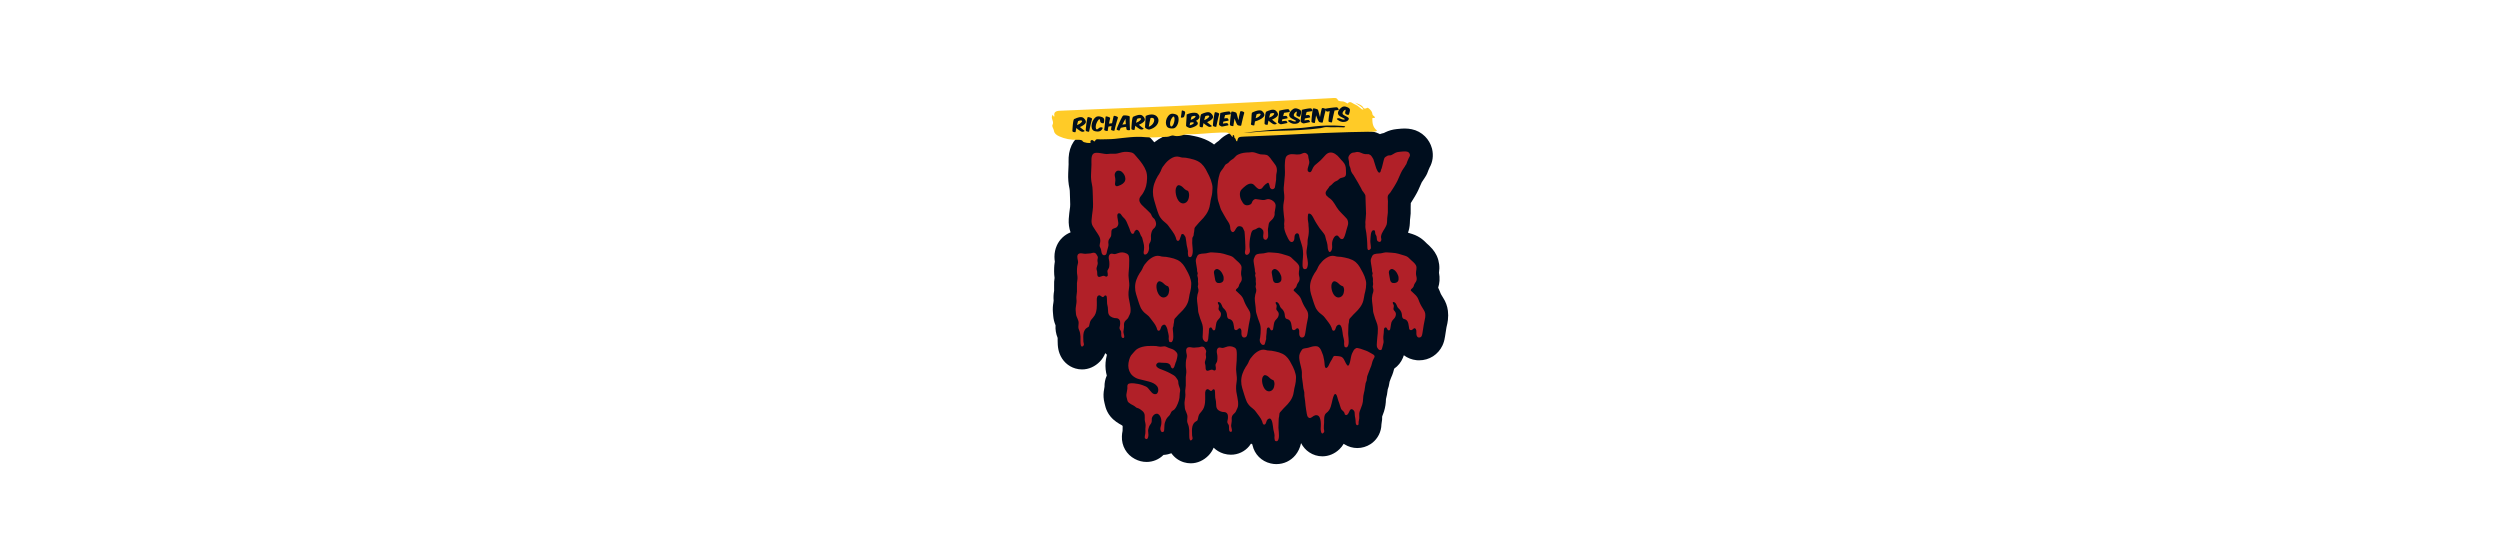 <svg viewBox="0 0 900 200" xmlns="http://www.w3.org/2000/svg" data-name="Layer 1" id="Layer_1">
  <defs>
    <style>
      .cls-1 {
        fill: #000e1e;
      }

      .cls-2 {
        fill: #ffcb27;
      }

      .cls-3 {
        fill: #b12028;
      }
    </style>
  </defs>
  <path d="M459.545,167.087c-.711,0-1.428-.086-2.131-.255-3.277-.762-5.77-3.26-6.507-6.527-.025-.108-.05-.221-.073-.337-.158-.088-.312-.182-.463-.279-.204.325-.429.637-.676.935-1.609,1.951-4.004,3.074-6.566,3.074-.847,0-1.697-.124-2.527-.368l-.187-.057c-1.35-.433-2.541-1.158-3.507-2.109-.403.976-.984,1.889-1.734,2.695-1.802,1.9-4.104,2.932-6.507,2.932-.83,0-1.652-.122-2.446-.362-1.852-.553-3.424-1.698-4.53-3.258-.398.151-.813.276-1.242.374-.51.122-1.051.199-1.595.227-1.606,1.618-3.784,2.531-6.081,2.531-1.461,0-2.879-.36-4.216-1.07-3.018-1.566-4.823-4.701-4.677-8.164.027-.689.106-1.336.241-1.959-.019-.548-.008-1.099.034-1.648-.011-.051-.022-.103-.033-.155-.119-.088-.236-.178-.351-.271-.287-.152-.569-.31-.843-.471-.735-.43-1.432-.933-2.068-1.493-1.537-1.356-2.584-3.129-3.031-5.13-.069-.283-.142-.578-.219-.884-.341-1.363-.431-2.727-.27-4.066.075-.62.167-1.201.281-1.76-.034-1.384.244-2.755.819-4.035-.092-.334-.171-.672-.236-1.012-.306-1.605-.324-3.251-.054-4.9.086-.53.197-1.057.332-1.58-.207-.181-.404-.373-.593-.573-.417,1.097-1.058,2.12-1.908,3.011-1.794,1.85-4.076,2.856-6.447,2.856-.811,0-1.616-.116-2.393-.346-2.646-.77-4.733-2.746-5.714-5.417-.349-.936-.557-1.952-.63-3.088-.033-.486-.049-.994-.049-1.5v-.992c-.604-1.483-.858-3.011-.754-4.545-.01-.024-.02-.048-.03-.072-.447-1.076-.719-2.205-.81-3.357-.043-.486-.08-.933-.113-1.341-.089-1.09-.028-2.242.182-3.417l.009-.05c.02-.208.047-.429.079-.655-0-.006-.001-.012-.001-.018-.098-1.135-.048-2.27.148-3.375.01-.057.018-.116.023-.172.013-.637.013-1.274-.001-1.895-.041-.903.016-1.811.167-2.701-.114-.763-.172-1.549-.172-2.337,0-.394.006-.801.021-1.22.019-.624.077-1.255.17-1.86,0,0,.054-.319.072-.422-.091-.592-.137-1.192-.137-1.79,0-1.433.297-2.812.883-4.1.961-2.124,2.707-3.786,4.919-4.68-.535-1.494-.757-3.092-.66-4.771l.012-.179c.05-.645.115-1.339.194-2.045.077-.696.171-1.409.279-2.119.036-.252.053-.595.044-.932l-.064-2.277c-.048-.881-.078-1.77-.089-2.643-.003-.21-.031-.436-.083-.666-.413-1.869-.573-3.767-.481-5.662.052-1.078.098-2.163.14-3.248-.001-.174-.006-.37-.012-.59-.019-.587-.01-1.209.027-1.836.061-1.042.242-2.058.54-3.02.582-1.878,1.685-3.517,3.191-4.742.082-.067.164-.131.248-.194,1.181-.89,3.194-1.956,6.041-1.956.926,0,1.892.086,2.87.255.307.054.604.104.895.152.492-.052.984-.078,1.468-.078.256,0,.51.007.761.021.018.001.037.002.056.002.497-.14.974-.26,1.431-.361,1.024-.223,2.069-.335,3.119-.335.2,0,.4.004.602.012,1.07.044,2.107.179,3.086.402,2.232.486,4.243,1.707,5.777,3.525.262.312.512.604.754.88.046-.038.092-.075.139-.112.915-.729,1.917-1.356,2.972-1.86,1.6-.766,3.316-1.155,5.094-1.155,1.002,0,1.987.132,2.929.392.526.019,1.052.073,1.571.16l.166.03c.502.095,1.022.196,1.561.305.798.159,1.606.371,2.397.627.901.294,1.77.655,2.59,1.074.741.38,1.446.825,2.11,1.33.07-.065.14-.128.212-.191.454-.408.938-.785,1.443-1.125.323-.339.662-.66,1.012-.957.815-.687,1.742-1.261,2.761-1.709,1.242-.562,2.556-.954,3.905-1.167.895-.142,1.816-.225,2.737-.247.504-.07,1.017-.106,1.53-.106,1.083,0,2.2.158,3.32.47.427.122.824.25,1.213.389.245.011.491.026.737.047.816.073,1.597.218,2.336.432.559.16,1.098.369,1.615.628.416-.215.854-.405,1.31-.569,1.131-.402,2.281-.624,3.432-.666.181-.006.359-.01.536-.01.436,0,.875.02,1.308.059.103-.034.207-.067.311-.098.934-.279,1.899-.421,2.867-.421.319,0,.644.016.964.047,1.228.127,2.402.492,3.481,1.074.629-.335,1.293-.61,1.989-.822.137-.042.277-.081.417-.115.841-.209,1.702-.315,2.561-.315.751,0,1.506.081,2.244.241.696.154,1.366.367,2.01.637.931-.423,1.911-.69,2.918-.793.763-.187,1.579-.284,2.417-.284,1.404,0,2.786.267,4.121.795,1.246.01,2.495.31,3.625.869.121.054.24.109.357.167.38-.142.863-.294,1.43-.407.185-.098.371-.191.556-.281,1.251-.608,2.632-.99,4.102-1.133.441-.05.977-.101,1.607-.152.407-.032.807-.049,1.191-.049.901,0,1.772.09,2.589.267,1.807.375,3.452,1.265,4.76,2.573,1.186,1.186,2.047,2.671,2.489,4.294.028.104.054.206.078.309.532,2.309.203,4.641-.922,6.615-.139.342-.283.676-.432.997-.18.579-.56,1.62-1.325,2.701-.219.36-.441.683-.64.973-.094.137-.32.467-.425.639-.4.942-.836,1.924-1.286,2.897-.506,1.095-1.716,3.138-2.656,4.575-.006.436-.018.878-.036,1.32-.013.322-.013.632-.001.921.045,1.049-.007,2.069-.155,3.032-.034.223-.064.469-.089.734l-.059,1.334c-.053,1.145-.275,2.256-.661,3.325.473.143.958.292,1.456.448.014.004.128.042.128.042,1.327.438,2.524,1.071,3.546,1.879.57.454,1.113.956,1.666,1.538.296.252.569.497.836.749.414.391.81.81,1.177,1.247.614.734,1.116,1.512,1.499,2.318.037.076.076.164.115.252.804,1.852,1.056,3.897.734,5.932.178.926.241,1.87.187,2.816l-.011.162c-.063.825-.222,1.629-.475,2.403.194.375.367.76.519,1.152.115.3.231.595.346.886.054.132.144.314.242.485.213.373.431.731.652,1.075.946,1.442,1.538,3.041,1.746,4.731.135,1.09.135,2.2.002,3.3-.097.807-.254,1.625-.467,2.429-.034.128-.058.245-.075.371-.014.104-.031.213-.051.322-.063.353-.119.714-.168,1.077-.081.592-.173,1.18-.276,1.76-.021.121-.046.243-.073.366-.156,1.039-.447,2.006-.87,2.904-.756,1.586-1.916,2.909-3.362,3.843-1.484.955-3.216,1.457-5.015,1.457-.224,0-.453-.008-.69-.024-.097-.007-.196-.015-.296-.026-1.672-.177-3.217-.788-4.519-1.779-.101.319-.217.636-.346.949-.659,1.58-1.731,2.904-3.089,3.847-.021.039-.043.078-.065.117-.113.45-.233.879-.357,1.281-.191.613-.431,1.233-.718,1.851-.093.232-.181.463-.266.694-.09.25-.188.514-.291.785-.063.521-.157,1.041-.282,1.553l-.026.105c-.103.395-.226.777-.369,1.146-.013.097-.025.195-.035.295-.106,1.041-.302,2.083-.582,3.092-.009.038-.011.063-.012.092-.021,1.471-.25,2.937-.681,4.353-.018.061-.039.126-.06.189-.198.597-.408,1.175-.626,1.718.002.337-.006.675-.023,1.011-.004.067-.008.133-.013.2-.04.535-.116,1.073-.226,1.602-.056,2.664-1.27,5.101-3.35,6.709-.186.144-.38.281-.575.406-1.433.925-3.08,1.415-4.757,1.415-1.616,0-3.196-.454-4.567-1.314-.114-.071-.227-.144-.337-.22-.417.713-.936,1.376-1.55,1.97-1.707,1.642-3.883,2.543-6.131,2.543-1.693,0-3.329-.5-4.732-1.447-1.217-.804-2.234-1.957-2.938-3.318-.012.057-.024.115-.037.172-.36,1.583-1.029,2.98-1.993,4.162-1.683,2.055-4.162,3.23-6.807,3.23" class="cls-1"></path>
  <path d="M387.705,102.459c-.021-.36,0-.715.063-1.065.063-.349.106-.693.128-1.034.02-.46-.006-.904-.08-1.334-.074-.43-.111-.865-.111-1.304,0-.3.004-.61.015-.929.01-.319.037-.619.08-.899.063-.38.143-.72.239-1.019.095-.3.1-.64.015-1.02-.042-.2-.09-.424-.143-.674-.053-.25-.079-.5-.079-.75,0-.249.048-.479.144-.69.095-.21.269-.364.524-.464.297-.099.593-.124.89-.075.296.05.593.095.89.136.318.039.637.034.955-.015.317-.05.635-.075.954-.075.296,0,.599-.055.906-.164.307-.11.609-.136.906-.075.275.06.482.2.62.419.138.22.27.43.398.63.191.299.259.544.206.734-.053.191-.1.455-.143.795-.021.161-.015.315.016.465.032.149.058.305.08.464.042.34,0,.665-.128.974-.127.31-.222.635-.286.974-.043.28-.016.554.079.824.096.27.144.544.144.824,0,.22.015.5.047.839.033.341.164.56.398.66.148.08.307.1.477.06.169-.039.344-.094.524-.164.18-.07.365-.13.556-.18.191-.05.371-.055.541-.015.169.04.328.111.477.21.148.1.318.1.509,0,.169-.099.264-.24.286-.419.021-.18.016-.375-.015-.585-.033-.21-.064-.414-.096-.614-.031-.199-.027-.379.016-.54.083-.219.196-.424.334-.614.138-.189.227-.414.27-.674.042-.24.063-.475.063-.705v-.704c0-.4-.047-.78-.143-1.14-.095-.36-.122-.729-.08-1.109.021-.28.121-.535.302-.765.181-.23.418-.345.716-.345.169,0,.317.02.445.061.128.04.276.07.445.089.234.02.466-.005.7-.075.234-.069.456-.144.668-.224,1.102-.44,2.162-.4,3.18.119.466.24.736.589.811,1.049.073.461.111.93.111,1.409,0,.76-.016,1.5-.048,2.219-.032.719-.091,1.459-.174,2.219-.064.679-.054,1.329.032,1.949.085.619.148,1.259.191,1.919.042.519.02,1.029-.064,1.528-.085.5-.148,1.01-.191,1.529-.043.76-.015,1.474.079,2.144.096.669.228,1.364.398,2.083.106.48.186.99.239,1.529.052.54.047,1.06-.016,1.559-.043.22-.106.43-.191.629-.085.2-.18.4-.286.6-.107.24-.212.469-.318.69-.106.219-.265.419-.477.599-.191.16-.377.339-.556.54-.18.2-.313.42-.398.66-.106.3-.143.619-.111.959.032.34.027.66-.016.96-.042.18-.068.36-.079.54-.011.18-.038.36-.079.54-.043.24-.043.444,0,.614.042.169.083.365.126.585.021.1.053.235.096.405.042.169.058.33.048.479-.011.15-.059.275-.144.375-.085.1-.234.12-.445.06-.191-.06-.318-.18-.382-.36-.063-.18-.101-.385-.111-.614-.011-.23-.011-.46,0-.69.01-.23-.006-.424-.048-.584-.043-.18-.133-.361-.27-.54-.138-.18-.227-.349-.27-.509-.063-.22-.058-.445.016-.675.073-.23.121-.455.143-.674.02-.2.037-.415.048-.644.01-.23-.006-.45-.048-.66-.043-.21-.122-.405-.239-.585-.116-.18-.28-.32-.493-.419-.191-.101-.408-.15-.652-.15-.244,0-.472-.02-.683-.06-.572-.12-1.055-.33-1.447-.63-.393-.3-.642-.729-.748-1.289-.063-.44-.095-.869-.095-1.29,0-.419-.054-.829-.159-1.229-.128-.46-.186-.914-.176-1.364.01-.45-.005-.915-.048-1.394-.02-.161-.047-.345-.079-.555-.033-.21-.154-.335-.366-.375-.106-.019-.191-.015-.254.015-.064.03-.122.075-.175.135-.053.06-.101.12-.143.18-.043.06-.095.11-.159.15-.191.12-.36.14-.509.06-.148-.08-.286-.174-.413-.285-.127-.11-.265-.199-.413-.269-.149-.07-.329-.055-.541.044-.191.101-.328.245-.413.435-.085.19-.139.395-.159.614-.021.22-.027.445-.016.675.011.23.016.424.016.585v1.259c0,.4-.021.799-.063,1.199-.064.58-.186,1.129-.366,1.649-.18.519-.482,1.019-.906,1.498-.275.32-.509.595-.7.825-.191.229-.34.544-.445.944-.043.16-.086.334-.128.524-.043.189-.085.375-.128.555-.063.26-.143.424-.238.494-.096.07-.25.164-.461.285-.361.2-.637.45-.827.749-.191.3-.34.63-.445.99-.127.519-.186,1.065-.175,1.634.011.569.026,1.114.048,1.634.02.279.074.554.159.824.085.269.032.504-.159.704-.234.24-.419.34-.556.3-.139-.04-.245-.16-.318-.36-.075-.2-.122-.46-.143-.779-.021-.32-.033-.645-.033-.974v-1.545c-.021-.419-.075-.829-.158-1.229-.086-.4-.212-.79-.383-1.169-.191-.42-.265-.8-.222-1.14.043-.339.075-.739.096-1.199.02-.299-.011-.585-.096-.854-.085-.27-.186-.54-.302-.81-.116-.269-.234-.544-.35-.824s-.186-.569-.206-.869c-.043-.48-.08-.918-.111-1.319-.033-.4-.006-.839.08-1.319.042-.219.073-.44.095-.66.02-.219.053-.44.096-.659.042-.28.058-.525.047-.735-.01-.21-.027-.465-.047-.765-.043-.439-.028-.869.047-1.289.075-.42.122-.84.144-1.259.02-.86.02-1.709,0-2.549" class="cls-3"></path>
  <path d="M408.628,103.388c0-.899.153-1.778.461-2.638.307-.859.705-1.669,1.193-2.428.169-.239.334-.474.493-.704.159-.23.302-.474.429-.735.128-.28.243-.544.35-.794.105-.249.254-.504.445-.765.275-.36.583-.729.922-1.109.339-.38.715-.724,1.129-1.034.413-.31.853-.57,1.319-.78.466-.21.954-.315,1.463-.315.254,0,.493.03.715.089.223.061.451.12.684.18.274.061.541.086.795.075.254-.009.509.006.763.045.445.08.906.165,1.383.255.476.09.943.205,1.399.344.456.14.89.311,1.304.51.414.2.801.45,1.161.75.615.54,1.123,1.154,1.526,1.844.403.69.784,1.384,1.146,2.083.211.419.402.85.572,1.289.169.441.307.89.413,1.349.128.46.18.91.159,1.349-.022.44-.053.899-.096,1.379-.043.419-.116.819-.222,1.198-.106.38-.202.77-.287,1.169-.085.36-.148.73-.191,1.109-.042.38-.116.75-.222,1.11-.234.86-.62,1.659-1.161,2.398-.54.741-1.149,1.419-1.828,2.039-.106.1-.206.2-.302.3-.095.1-.196.2-.302.3-.127.14-.25.274-.366.404-.116.13-.238.265-.365.405-.149.16-.297.319-.445.48-.149.16-.255.33-.318.51-.043.18-.063.364-.063.554,0,.19-.021.375-.064.555-.043.18-.08.349-.111.51-.031.16-.048.319-.048.48,0,.519-.262.619-.262,1.139,0,.12.015.335.048.644.031.31.063.654.095,1.034.031.38.048.774.048,1.185,0,.409-.038.774-.111,1.094-.074.32-.191.574-.35.765-.159.189-.388.244-.683.165-.212-.04-.34-.15-.382-.33-.043-.18-.075-.35-.096-.51-.043-.28-.048-.565-.015-.854.031-.291.015-.575-.048-.855-.043-.24-.091-.48-.143-.72-.054-.239-.112-.469-.176-.689-.063-.22-.101-.435-.111-.644-.011-.21-.325-.875-.516-1.214-.234-.4-.52-.55-.859-.45s-.604.32-.795.66c-.063.1-.122.25-.175.45-.053.199-.121.389-.206.569-.085.18-.197.319-.334.419-.139.1-.313.1-.525,0-.127-.06-.234-.224-.317-.494-.086-.27-.149-.475-.191-.614-.255-.64-.61-1.245-1.066-1.814-.456-.569-.896-1.145-1.319-1.723-.255-.36-.562-.675-.922-.944-.361-.27-.7-.544-1.018-.824-.678-.64-1.16-1.299-1.446-1.979-.287-.679-.556-1.428-.811-2.248-.254-.819-.509-1.629-.763-2.428-.254-.799-.382-1.649-.382-2.549M416.658,101.744c-.204.307-.315.681-.335,1.121-.022.443.019.903.121,1.381.102.482.255.921.458,1.324.204.404.427.72.672.951.325.307.65.489.975.547.327.057.643.028.948-.087.304-.115.568-.307.793-.576.223-.268.376-.574.458-.92.08-.268.131-.567.153-.892.019-.327-.012-.624-.092-.894-.123-.421-.255-.641-.398-.661-.143-.018-.376-.124-.701-.318-.204-.114-.427-.295-.672-.546-.245-.249-.509-.46-.793-.634-.286-.172-.56-.268-.824-.286-.266-.02-.519.144-.764.489" class="cls-3"></path>
  <path d="M431.298,103.628c-.106-.3-.116-.57-.032-.81.085-.239.106-.529.064-.869-.064-.379-.08-.754-.048-1.124.032-.369-.005-.744-.111-1.124-.043-.119-.075-.219-.096-.299-.021-.08-.032-.191-.032-.33s.027-.26.08-.36c.053-.1.068-.22.048-.36-.021-.2-.064-.355-.128-.465-.063-.11-.095-.274-.095-.494v-.419c0-.12-.021-.25-.064-.39-.063-.279-.111-.569-.143-.869-.032-.3-.08-.589-.143-.869-.064-.28-.101-.58-.111-.9-.011-.319.037-.619.143-.899.106-.319.244-.634.413-.944.169-.309.435-.514.795-.615.509-.139,1.028-.215,1.559-.224.529-.01,1.06-.095,1.589-.255.488-.139.997-.185,1.526-.136.531.051,1.05.085,1.559.106.89.039,1.712.169,2.464.389.752.22,1.542.46,2.369.719.423.139.768.315,1.033.524.264.211.556.485.874.825.148.16.318.319.509.479.191.161.382.33.572.51.191.18.365.365.524.555.159.191.28.374.366.555.191.44.238.92.143,1.439-.096.519-.143,1.009-.143,1.469,0,.36.047.71.143,1.049.095.34.131.689.111,1.049-.021.28-.095.54-.222.779-.127.24-.275.47-.446.69-.169.24-.28.495-.334.765-.053.27-.174.525-.365.765-.107.14-.228.255-.366.345-.138.089-.249.215-.334.374-.106.22-.08.38.079.48.159.1.302.23.429.389.254.28.529.545.826.795.297.25.551.525.763.824.234.3.413.615.541.945.127.33.254.655.382.974.212.52.461,1.03.748,1.529.286.5.577.979.874,1.439.275.42.44.845.493,1.275.053.43.053.865,0,1.304-.053.44-.138.879-.254,1.319-.117.438-.207.889-.27,1.348-.086.48-.159.954-.222,1.424-.064.469-.139.944-.223,1.423-.043.18-.08.38-.111.6-.031.219-.09.419-.174.599-.086.18-.212.325-.382.435-.17.11-.393.155-.668.136-.191-.02-.345-.086-.461-.195-.116-.11-.206-.239-.27-.389-.063-.15-.106-.311-.127-.48-.021-.17-.033-.325-.033-.464,0-.12.005-.275.016-.465.01-.19,0-.38-.032-.57-.032-.189-.091-.355-.176-.494-.085-.14-.222-.23-.413-.269-.149-.04-.265-.011-.35.089-.085.1-.18.189-.286.27-.149.119-.308.214-.477.285-.169.069-.34.055-.509-.045-.234-.1-.355-.26-.365-.48-.011-.22-.038-.43-.079-.629-.063-.3-.116-.6-.159-.899-.043-.3-.122-.58-.239-.84-.116-.261-.275-.485-.476-.675-.202-.189-.472-.325-.811-.404-.212-.04-.371-.12-.477-.24-.106-.119-.186-.26-.238-.419-.054-.161-.086-.33-.096-.51-.011-.18-.026-.35-.048-.51-.085-.679-.37-1.289-.858-1.828-.107-.12-.222-.235-.35-.345-.127-.11-.234-.235-.318-.375-.085-.139-.154-.285-.206-.435-.054-.149-.112-.294-.175-.434-.106-.2-.217-.391-.334-.57-.117-.18-.292-.31-.525-.39-.233-.1-.387-.1-.461,0-.075.1-.068.26.016.48.063.18.133.315.207.405.073.089.111.244.111.465,0,.18-.016.34-.048.479-.032.14-.058.291-.08.45-.021.28.042.494.191.644.148.15.287.325.413.525.169.239.26.485.27.734.011.25-.027.514-.111.794-.106.341-.26.615-.461.825-.202.21-.418.454-.652.734-.297.38-.471.829-.524,1.349-.053.519-.133,1.009-.239,1.468-.043.16-.079.32-.111.48-.032.16-.164.26-.398.3-.191.019-.334-.036-.428-.165-.096-.13-.176-.269-.239-.419-.064-.15-.143-.275-.239-.375-.096-.1-.249-.119-.461-.06-.212.06-.345.219-.398.48-.053.26-.08.479-.08.659,0,.48-.037.96-.111,1.44-.075.479-.107,1.328-.149,1.609-.043.219-.112.444-.207.674-.096.23-.292.335-.589.315-.234-.02-.435-.114-.604-.285-.17-.17-.307-.355-.413-.554-.149-.32-.212-.675-.191-1.064.021-.39.042-.755.063-1.094.021-.519-.036.355.007-.155.042-.51.058-1.024.047-1.544-.01-.52-.078-1.04-.206-1.559-.106-.36-.228-.714-.366-1.064-.138-.35-.27-.695-.397-1.034-.127-.341-.228-.67-.302-.99-.075-.319-.176-.649-.303-.989-.106-.34-.164-.685-.174-1.035-.011-.349-.037-.704-.08-1.064-.085-.74-.174-1.484-.27-2.234-.095-.749-.058-1.484.111-2.203.021-.06.032-.114.032-.164s.011-.094.033-.135c.148-.4.249-.78.302-1.14.052-.36.005-.739-.144-1.139M437.309,99.885c.039.307.1.633.182.979.08.345.245.613.488.805.245.192.589.27,1.038.231.449-.039.774-.153.977-.345.325-.231.498-.565.519-1.008.02-.44-.01-.835-.092-1.18-.082-.229-.213-.526-.396-.892-.184-.364-.419-.691-.703-.979-.284-.288-.589-.489-.915-.604-.327-.115-.652-.037-.977.231-.366.307-.49.757-.366,1.352.121.596.204,1.065.245,1.411" class="cls-3"></path>
  <path d="M452.098,103.628c-.106-.3-.116-.57-.032-.81.085-.239.106-.529.064-.869-.064-.379-.08-.754-.048-1.124.032-.369-.005-.744-.111-1.124-.043-.119-.075-.219-.096-.299-.021-.08-.032-.191-.032-.33s.027-.26.08-.36c.053-.1.068-.22.048-.36-.021-.2-.064-.355-.128-.465-.063-.11-.095-.274-.095-.494v-.419c0-.12-.021-.25-.064-.39-.063-.279-.111-.569-.143-.869-.032-.3-.08-.589-.143-.869-.064-.28-.101-.58-.111-.9-.011-.319.037-.619.143-.899.106-.319.244-.634.413-.944.169-.309.435-.514.795-.615.509-.139,1.028-.215,1.559-.224.529-.01,1.06-.095,1.589-.255.488-.139.997-.185,1.526-.136.531.051,1.05.085,1.559.106.89.039,1.712.169,2.464.389.752.22,1.541.46,2.369.719.423.139.768.315,1.033.524.264.211.556.485.874.825.148.16.318.319.509.479.191.161.382.33.572.51.191.18.365.365.524.555.159.191.28.374.366.555.191.44.238.92.143,1.439-.096.519-.143,1.009-.143,1.469,0,.36.047.71.143,1.049.095.34.131.689.111,1.049-.021.28-.095.54-.222.779-.127.24-.275.47-.446.69-.169.24-.28.495-.334.765-.053.27-.174.525-.365.765-.107.14-.228.255-.366.345-.138.089-.249.215-.334.374-.106.22-.08.38.079.48.159.1.302.23.429.389.254.28.529.545.826.795.297.25.551.525.763.824.234.3.413.615.541.945.127.33.254.655.382.974.212.52.461,1.03.748,1.529.286.5.577.979.874,1.439.275.42.44.845.493,1.275.053.43.053.865,0,1.304s-.138.879-.254,1.319c-.117.438-.207.889-.27,1.348-.086.48-.159.954-.222,1.424-.064.469-.139.944-.223,1.423-.043.18-.08.38-.111.6-.031.219-.09.419-.174.599-.086.18-.212.325-.382.435-.17.11-.393.155-.668.136-.191-.02-.345-.086-.461-.195-.116-.11-.206-.239-.27-.389-.063-.15-.106-.311-.127-.48-.021-.17-.033-.325-.033-.464,0-.12.005-.275.016-.465.01-.19,0-.38-.032-.57-.032-.189-.091-.355-.176-.494-.085-.14-.222-.23-.413-.269-.149-.04-.265-.011-.35.089-.085.1-.18.189-.286.27-.149.119-.308.214-.477.285-.169.069-.34.055-.509-.045-.234-.1-.355-.26-.365-.48-.011-.22-.038-.43-.079-.629-.063-.3-.116-.6-.159-.899-.043-.3-.122-.58-.239-.84-.116-.261-.275-.485-.476-.675-.202-.189-.472-.325-.811-.404-.212-.04-.371-.12-.477-.24-.106-.119-.186-.26-.238-.419-.054-.161-.086-.33-.096-.51-.011-.18-.026-.35-.048-.51-.085-.679-.37-1.289-.858-1.828-.107-.12-.222-.235-.35-.345-.127-.11-.234-.235-.318-.375-.085-.139-.154-.285-.206-.435-.054-.149-.112-.294-.175-.434-.106-.2-.217-.391-.334-.57-.117-.18-.292-.31-.525-.39-.233-.1-.387-.1-.461,0-.075.1-.068.26.016.48.063.18.133.315.207.405.073.089.111.244.111.465,0,.18-.016.34-.048.479-.032.14-.058.291-.08.45-.021.28.042.494.191.644.148.15.287.325.413.525.169.239.26.485.27.734.011.25-.027.514-.111.794-.106.341-.26.615-.461.825-.202.21-.418.454-.652.734-.297.38-.471.829-.524,1.349-.053.519-.133,1.009-.239,1.468-.043.16-.079.32-.111.48-.032.16-.164.26-.398.3-.191.019-.334-.036-.428-.165-.096-.13-.176-.269-.239-.419-.064-.15-.143-.275-.239-.375-.096-.1-.249-.119-.461-.06-.212.06-.345.219-.398.48-.053.26-.08.479-.08.659,0,.48-.037.96-.111,1.44-.075.479-.101.948-.08,1.409.021.26-.004.229-.1.489-.095.26-.164.529-.206.81-.043.219-.112.444-.207.674-.096.23-.292.335-.589.314-.234-.02-.435-.114-.604-.285-.17-.17-.307-.355-.413-.554-.149-.32-.212-.675-.191-1.064.021-.39.084-.285.149-.804.063-.519.116-1.034.159-1.543.042-.51.058-1.024.047-1.544-.01-.52-.078-1.04-.206-1.559-.106-.36-.228-.714-.366-1.064-.138-.35-.27-.695-.397-1.034-.128-.341-.228-.67-.302-.99-.075-.319-.176-.649-.303-.989-.106-.34-.164-.685-.174-1.035-.011-.349-.037-.704-.08-1.064-.085-.74-.174-1.484-.27-2.234-.095-.749-.058-1.484.111-2.203.021-.06.032-.114.032-.164s.011-.094.033-.135c.148-.4.249-.78.302-1.14.052-.36.005-.739-.144-1.139M458.109,99.885c.039.307.1.633.182.979.08.345.245.613.488.805.245.192.589.27,1.038.231.449-.039.774-.153.977-.345.325-.231.498-.565.519-1.008.02-.44-.01-.835-.092-1.18-.082-.229-.213-.526-.396-.892-.184-.364-.419-.691-.703-.979-.284-.288-.589-.489-.915-.604-.327-.115-.652-.037-.977.231-.366.307-.49.757-.366,1.352.122.596.204,1.065.245,1.411" class="cls-3"></path>
  <path d="M471.601,103.388c0-.899.153-1.778.461-2.638.307-.859.705-1.669,1.193-2.428.169-.239.334-.474.493-.704.159-.23.302-.474.429-.735.128-.28.243-.544.35-.794.105-.249.254-.504.445-.765.275-.36.583-.729.922-1.109.339-.38.715-.724,1.129-1.034.413-.31.853-.57,1.319-.78.466-.21.954-.315,1.463-.315.254,0,.493.03.715.089.223.061.451.12.684.18.274.061.541.086.795.075.254-.009.509.006.763.045.445.08.906.165,1.383.255.476.09.943.205,1.399.344.456.14.89.311,1.304.51.414.2.801.45,1.161.75.615.54,1.123,1.154,1.526,1.844.403.69.784,1.384,1.146,2.083.211.419.402.85.572,1.289.169.441.307.89.413,1.349.128.46.18.91.159,1.349-.022.44-.053.899-.096,1.379-.043.419-.116.819-.222,1.198-.106.38-.202.77-.287,1.169-.085.36-.148.73-.191,1.109-.042.38-.116.75-.222,1.11-.234.86-.62,1.659-1.161,2.398-.54.741-1.149,1.419-1.828,2.039-.106.1-.206.2-.302.3-.095.1-.196.2-.302.3-.127.14-.25.274-.366.404-.116.13-.238.265-.365.405-.149.16-.297.319-.445.48-.149.16-.255.33-.318.51-.043.18-.063.364-.063.554,0,.19-.021.375-.064.555-.043.18-.08.349-.111.51-.031.16-.048.319-.048.48,0,.519-.015,1.02-.047,1.498-.033.48-.048.979-.048,1.499,0,.12.015.335.048.644.032.31.063.654.095,1.034.032.38.048.774.048,1.185,0,.409-.038.774-.111,1.093-.075.32-.191.574-.35.765-.159.189-.388.244-.684.165-.212-.04-.34-.15-.382-.33-.043-.18-.074-.35-.096-.51-.043-.28-.048-.565-.015-.854.032-.291.015-.575-.048-.855-.043-.239-.091-.48-.143-.719-.054-.239-.112-.469-.176-.69-.063-.22-.101-.435-.111-.644-.011-.21-.038-.425-.079-.644-.063-.4-.133-.82-.207-1.259-.074-.441-.206-.83-.397-1.17-.234-.4-.52-.55-.859-.45-.339.1-.604.32-.795.66-.063.1-.122.25-.175.45-.053.199-.121.389-.206.569-.085.18-.197.319-.334.419-.139.1-.313.1-.525,0-.127-.06-.234-.224-.317-.494-.086-.27-.149-.475-.191-.614-.255-.64-.61-1.245-1.066-1.814-.456-.569-.896-1.145-1.319-1.723-.255-.36-.562-.675-.922-.944-.361-.27-.7-.544-1.018-.824-.678-.64-1.16-1.299-1.446-1.979-.287-.679-.556-1.428-.811-2.248-.254-.819-.509-1.629-.763-2.428-.254-.799-.382-1.649-.382-2.549M479.631,101.744c-.204.307-.315.681-.335,1.121-.022.443.019.903.121,1.381.102.482.255.921.458,1.324.204.404.427.72.672.951.325.307.65.489.975.547.327.057.643.028.948-.087.304-.115.568-.307.793-.576.223-.268.376-.574.458-.92.08-.268.131-.567.153-.892.019-.327-.012-.624-.092-.894-.123-.421-.255-.641-.398-.661-.143-.018-.376-.124-.701-.318-.204-.114-.427-.295-.672-.546-.245-.249-.509-.46-.793-.634-.286-.172-.56-.268-.824-.286-.266-.02-.519.144-.764.489" class="cls-3"></path>
  <path d="M494.271,103.628c-.106-.3-.116-.57-.032-.81.085-.239.106-.529.064-.869-.064-.379-.079-.754-.048-1.124.032-.369-.005-.744-.111-1.124-.043-.119-.074-.219-.096-.299-.021-.08-.032-.191-.032-.33s.027-.26.08-.36c.053-.1.068-.22.048-.36-.021-.2-.064-.355-.128-.465-.063-.11-.095-.274-.095-.494v-.419c0-.12-.021-.25-.064-.39-.063-.279-.111-.569-.143-.869-.032-.3-.08-.589-.143-.869-.064-.28-.101-.58-.111-.9-.011-.319.037-.619.143-.899.106-.319.244-.634.413-.944.169-.309.435-.514.795-.615.509-.139,1.028-.215,1.559-.224.529-.01,1.06-.095,1.589-.255.487-.139.997-.185,1.526-.136.531.051,1.05.085,1.559.106.89.039,1.712.169,2.464.389.752.22,1.542.46,2.369.719.423.139.768.315,1.033.524.264.211.556.485.874.825.148.16.318.319.509.479.191.161.382.33.572.51.191.18.365.365.524.555.159.191.28.374.366.555.191.44.238.92.143,1.439-.096.519-.143,1.009-.143,1.469,0,.36.047.71.143,1.049.095.34.131.689.111,1.049-.021.28-.095.54-.222.779-.127.24-.275.47-.446.69-.169.24-.28.495-.334.765-.053.27-.174.525-.365.765-.107.14-.228.255-.366.345-.138.089-.249.215-.334.374-.106.22-.08.38.079.48.159.1.302.23.429.389.254.28.529.545.826.795.297.25.551.525.763.824.234.3.413.615.541.945.127.33.254.655.382.974.212.52.461,1.03.748,1.529.286.5.577.979.874,1.439.275.42.44.845.493,1.275.053.43.053.865,0,1.304-.053.44-.138.879-.254,1.319-.117.438-.207.889-.27,1.348-.086.48-.159.954-.222,1.424-.064.469-.139.944-.223,1.423-.043.18-.08.38-.111.6-.031.219-.09.419-.174.599-.086.18-.212.325-.382.435-.17.11-.393.155-.668.136-.191-.02-.345-.086-.461-.195-.116-.11-.206-.239-.27-.389-.063-.15-.106-.311-.127-.48-.021-.17-.033-.325-.033-.464,0-.12.005-.275.016-.465.01-.19,0-.38-.032-.57-.032-.189-.091-.355-.176-.494-.085-.14-.222-.23-.413-.269-.149-.04-.265-.011-.35.089-.085.1-.18.189-.286.27-.149.119-.308.214-.477.285-.169.069-.34.055-.509-.045-.234-.1-.355-.26-.365-.48-.011-.22-.038-.43-.079-.629-.063-.3-.116-.6-.159-.899-.043-.3-.122-.58-.239-.84-.116-.261-.275-.485-.476-.675-.202-.189-.472-.325-.811-.404-.212-.04-.371-.12-.477-.24-.106-.119-.186-.26-.238-.419-.054-.161-.086-.33-.096-.51-.011-.18-.026-.35-.048-.51-.085-.679-.37-1.289-.858-1.828-.107-.12-.222-.235-.35-.345-.127-.11-.234-.235-.318-.375-.085-.139-.154-.285-.206-.435-.054-.149-.112-.294-.175-.434-.106-.2-.217-.391-.334-.57-.117-.18-.292-.31-.525-.39-.233-.1-.387-.1-.461,0-.074.1-.068.26.016.48.063.18.133.315.207.405.073.089.111.244.111.465,0,.18-.016.34-.048.479-.032.14-.058.291-.079.45-.022.28.042.494.191.644.148.15.287.325.413.525.169.239.26.485.27.734.011.25-.027.514-.111.794-.106.341-.26.615-.461.825-.202.21-.418.454-.652.734-.297.38-.471.829-.524,1.349-.053.519-.133,1.009-.239,1.468-.043.16-.079.32-.111.48-.032.16-.164.26-.398.3-.191.019-.334-.036-.428-.165-.096-.13-.176-.269-.239-.419-.064-.15-.143-.275-.239-.375-.096-.1-.249-.119-.461-.06-.212.06-.345.219-.398.48-.053.26-.08.479-.08.659,0,.48-.037.96-.111,1.44-.074.479-.101.948-.08,1.409.021.26.048.515.08.765.033.249.027.504-.015.763-.043.28-.111.55-.207.81-.095.26-.164.529-.206.81-.043.219-.112.444-.207.674-.096.23-.292.335-.589.315-.234-.02-.434-.115-.604-.285-.17-.17-.307-.355-.413-.554-.149-.32-.212-.675-.191-1.065.02-.389.042-.755.063-1.094.022-.519.063-1.04.128-1.559.063-.519.116-1.034.159-1.543.042-.51.058-1.024.047-1.544-.01-.52-.078-1.04-.206-1.559-.106-.36-.228-.714-.366-1.064-.138-.35-.27-.695-.397-1.034-.127-.341-.228-.67-.302-.99-.075-.319-.176-.649-.303-.989-.106-.34-.164-.685-.174-1.035-.011-.349-.037-.704-.08-1.064-.085-.74-.174-1.484-.27-2.234-.095-.749-.058-1.484.111-2.203.021-.06.032-.114.032-.164s.011-.094.033-.135c.148-.4.249-.78.302-1.14.052-.36.005-.739-.144-1.139M500.282,99.885c.039.307.1.633.182.979.08.345.245.613.488.805.245.192.589.27,1.038.231.449-.039.774-.153.977-.345.325-.231.498-.565.519-1.008.02-.44-.01-.835-.092-1.18-.082-.229-.213-.526-.396-.892-.184-.364-.419-.691-.703-.979-.284-.288-.589-.489-.915-.604-.327-.115-.652-.037-.977.231-.366.307-.49.757-.366,1.352.121.596.204,1.065.245,1.411" class="cls-3"></path>
  <path d="M406.845,128.574c.165-.399.408-.765.729-1.093.32-.33.615-.665.884-1.005.311-.399.704-.729,1.179-.989.476-.259,1.003-.465,1.582-.614.578-.15,1.178-.25,1.799-.3.62-.05,1.209-.064,1.768-.045.393.02.749.03,1.071.03.321,0,.667.05,1.039.15.537.14,1.106.15,1.706.03.435-.099.796-.089,1.086.031.29.119.6.26.93.419.352.16.704.285,1.055.375.351.089.672.235.962.435.351.26.651.535.899.824.249.289.373.614.373.974,0,.24-.032.48-.094.719-.062.24-.113.48-.155.72-.042.239-.103.475-.186.705-.083.23-.176.454-.279.674-.042.1-.098.295-.171.585-.073.289-.165.565-.279.824-.115.26-.254.449-.419.569-.166.12-.372.04-.621-.239-.103-.1-.17-.225-.201-.375-.031-.15-.068-.274-.109-.375-.186-.399-.517-.679-.993-.839-.351-.1-.719-.145-1.101-.136-.383.01-.75-.004-1.102-.044-.331-.04-.641-.066-.93-.075-.29-.01-.549.115-.775.374-.186.2-.274.4-.264.6.01.2.078.38.201.54.124.16.285.305.481.435.197.13.398.235.605.315.683.26,1.345.52,1.986.78.641.26,1.272.56,1.893.899.413.22.801.439,1.163.659.361.22.656.51.884.869.165.281.33.525.496.735.165.21.248.485.248.824,0,.4.062.785.186,1.154.124.37.248.735.372,1.094.144.4.171.79.078,1.169-.092.38-.139.769-.139,1.169,0,.76-.103,1.48-.31,2.159-.207.679-.486,1.359-.838,2.038-.104.18-.212.365-.325.555-.113.189-.254.365-.419.525-.104.119-.243.219-.418.299-.176.08-.326.18-.45.3-.166.16-.291.344-.372.555-.083.21-.176.394-.28.554-.104.22-.244.414-.419.585-.176.169-.336.335-.481.494-.269.32-.476.635-.62.944-.145.31-.27.635-.372.974-.124.4-.186.799-.186,1.199s-.021.81-.063,1.229c-.021.16-.042.35-.062.569-.021.22-.176.361-.466.42-.228.06-.393.025-.495-.105-.105-.131-.186-.275-.249-.435-.082-.2-.123-.4-.123-.6,0-.2.02-.389.062-.569.041-.18.093-.365.155-.555.062-.189.103-.394.124-.614.063-.499.052-1.039-.031-1.619-.083-.58-.3-1.099-.651-1.559-.249-.319-.523-.494-.822-.524-.301-.03-.585.034-.854.194-.269.161-.496.375-.682.645-.186.269-.311.534-.372.795-.042.259-.053.54-.032.839.021.3-.031.58-.154.839-.124.26-.275.495-.45.705-.176.21-.306.454-.388.734-.104.32-.191.615-.264.885-.073.27-.078.574-.016.915.042.319.068.649.078.989.011.34-.036.669-.139.99-.042.16-.13.319-.264.48-.134.16-.346.16-.636,0-.207-.101-.306-.281-.295-.54.01-.261.036-.47.078-.63.062-.28.113-.544.155-.794.041-.25.051-.524.031-.824-.042-.48-.031-.96.031-1.439.062-.48.042-.96-.062-1.44-.042-.16-.083-.329-.124-.509-.042-.181-.073-.37-.092-.57-.021-.319-.021-.635,0-.944.02-.31.01-.604-.032-.884-.041-.28-.139-.555-.295-.824-.155-.27-.408-.536-.759-.794-.166-.12-.336-.245-.512-.375-.176-.13-.346-.236-.512-.315-.207-.101-.409-.17-.605-.211-.197-.039-.377-.139-.542-.299-.249-.24-.534-.44-.854-.6-.32-.16-.625-.324-.915-.494-.289-.169-.553-.36-.791-.569s-.388-.475-.45-.795c-.083-.339-.17-.694-.264-1.064-.092-.369-.118-.724-.078-1.064.063-.52.144-.999.249-1.44.102-.438.133-.918.092-1.439-.021-.219.036-.444.17-.674.134-.23.398-.365.791-.405.435-.06.905-.064,1.412-.015.507.051,1.018.126,1.536.225.516.1,1.013.236,1.489.405.476.17.909.345,1.303.525.289.139.553.349.791.629.237.28.47.565.698.855.228.289.466.554.713.794.248.24.528.39.838.449.496.08.853-.039,1.07-.36.217-.319.325-.679.325-1.079,0-.58-.154-1.065-.465-1.454-.311-.389-.714-.714-1.21-.974-.496-.26-1.055-.474-1.675-.644-.62-.169-1.236-.325-1.846-.465-.61-.139-1.189-.28-1.737-.42-.549-.139-.998-.319-1.35-.54-.724-.419-1.278-.914-1.66-1.484-.383-.569-.636-1.179-.76-1.828-.124-.649-.13-1.324-.015-2.024.113-.699.304-1.379.574-2.039" class="cls-3"></path>
  <path d="M426.884,136.249c-.021-.36,0-.715.062-1.065.062-.349.104-.693.124-1.034.02-.46-.006-.904-.078-1.334-.073-.43-.109-.865-.109-1.304,0-.3.004-.61.015-.929.01-.319.036-.619.078-.899.062-.38.139-.72.233-1.019.092-.3.098-.64.015-1.02-.041-.2-.088-.424-.139-.674s-.078-.5-.078-.75c0-.249.047-.479.14-.69.092-.21.263-.364.511-.464.29-.099.578-.124.869-.075.289.05.578.095.868.136.31.039.621.034.931-.015.31-.05.62-.075.931-.075.289,0,.584-.055.884-.164.3-.11.594-.136.884-.075.269.06.471.2.605.419.134.22.264.43.388.63.186.299.253.544.201.734-.052.191-.097.455-.139.795-.021.161-.015.315.016.465.031.149.057.305.078.464.041.34,0,.665-.124.974-.124.31-.217.635-.279.974-.042.28-.016.554.077.824.094.27.14.544.14.824,0,.22.015.5.046.839.032.341.16.56.388.66.144.08.3.1.466.06.165-.039.335-.094.512-.164.175-.07.356-.13.542-.18.186-.05.362-.055.528-.015.165.04.32.111.466.21.144.1.31.1.497,0,.165-.099.258-.24.279-.419.021-.18.016-.375-.015-.585-.032-.21-.063-.414-.093-.614-.031-.199-.026-.379.016-.54.082-.219.191-.424.325-.615.134-.189.222-.414.264-.674.041-.24.062-.475.062-.705v-.704c0-.4-.046-.78-.139-1.14-.092-.36-.119-.729-.078-1.109.021-.28.118-.535.295-.765.176-.23.408-.345.699-.345.165,0,.309.02.434.061.124.04.269.07.434.089.228.02.455-.005.683-.075.228-.069.445-.144.652-.224,1.075-.44,2.109-.4,3.102.119.455.24.719.589.791,1.049.072.461.109.93.109,1.409,0,.76-.016,1.5-.047,2.219-.031.719-.088,1.459-.17,2.219-.063.679-.053,1.329.031,1.948.082.619.144,1.259.186,1.919.041.519.02,1.029-.063,1.528-.083.5-.144,1.01-.186,1.529-.042.76-.015,1.474.078,2.144.094.669.222,1.364.388,2.083.104.48.181.99.233,1.529.051.54.046,1.06-.016,1.559-.042.22-.103.43-.186.629-.083.2-.176.4-.279.6-.104.24-.207.469-.311.69-.103.219-.259.419-.466.599-.186.16-.367.339-.542.54-.176.2-.306.42-.388.66-.104.3-.139.619-.109.959.031.34.026.66-.016.96-.041.18-.067.36-.077.54-.011.18-.037.36-.078.54-.042.24-.042.444,0,.615.041.169.082.364.124.585.021.1.052.235.093.405.041.169.057.33.047.479-.011.15-.058.275-.14.375-.083.1-.228.12-.434.06-.186-.06-.31-.18-.372-.36-.062-.18-.098-.385-.108-.614-.011-.23-.011-.46,0-.69.01-.23-.006-.424-.047-.584-.042-.18-.129-.361-.264-.54-.134-.18-.222-.349-.264-.509-.062-.22-.057-.445.016-.675.072-.23.118-.455.139-.674.02-.2.036-.415.047-.644.01-.23-.006-.45-.047-.66-.042-.21-.119-.405-.233-.585-.113-.18-.274-.32-.481-.419-.186-.101-.398-.15-.636-.15-.238,0-.461-.02-.667-.06-.558-.12-1.029-.33-1.411-.63-.383-.3-.626-.729-.73-1.289-.062-.44-.092-.869-.092-1.29,0-.419-.053-.829-.155-1.229-.124-.46-.181-.914-.171-1.364.01-.45-.005-.915-.047-1.394-.02-.161-.046-.345-.077-.555-.032-.21-.15-.335-.357-.375-.103-.019-.186-.015-.248.015-.063.03-.119.075-.171.135-.052.06-.098.12-.139.18-.042.06-.092.11-.155.15-.186.12-.351.14-.496.06-.144-.08-.279-.174-.403-.285-.123-.11-.259-.199-.403-.269-.145-.07-.32-.055-.528.044-.186.101-.321.245-.403.435-.082.19-.135.395-.155.614-.021.22-.026.445-.016.675.011.23.016.424.016.585v1.259c0,.4-.021.799-.062,1.199-.063.58-.181,1.129-.357,1.649-.176.519-.471,1.019-.884,1.498-.269.32-.496.595-.683.825-.186.229-.331.544-.434.944-.042.16-.084.334-.124.524-.042.189-.083.375-.124.555-.062.26-.139.424-.232.494-.094.07-.244.164-.45.285-.352.2-.621.45-.807.749-.186.3-.331.63-.434.99-.124.519-.181,1.065-.171,1.634.011.569.026,1.114.047,1.634.02.279.073.554.155.824.083.269.031.504-.155.704-.228.24-.409.34-.542.3-.135-.04-.239-.16-.311-.36-.073-.2-.119-.46-.139-.779-.021-.32-.032-.645-.032-.974v-1.545c-.021-.419-.073-.829-.154-1.229-.084-.4-.207-.79-.373-1.168-.186-.42-.259-.8-.217-1.14.042-.339.073-.739.094-1.199.02-.299-.011-.585-.094-.854-.083-.27-.181-.54-.295-.81-.113-.269-.228-.544-.341-.824-.113-.28-.181-.569-.201-.869-.042-.48-.078-.918-.109-1.319-.032-.4-.006-.839.078-1.319.041-.219.072-.44.092-.66.02-.219.052-.44.094-.659.041-.28.057-.525.046-.735-.01-.21-.026-.465-.046-.765-.042-.439-.027-.869.046-1.289.073-.42.119-.839.14-1.259.02-.86.02-1.709,0-2.549" class="cls-3"></path>
  <path d="M446.836,137.178c0-.899.149-1.778.45-2.638.3-.859.688-1.669,1.163-2.429.165-.239.325-.474.481-.704.155-.23.295-.474.419-.735.124-.28.237-.544.341-.794.103-.249.248-.504.434-.765.269-.36.568-.729.9-1.109.33-.38.698-.724,1.102-1.034.403-.31.832-.57,1.287-.78.455-.21.931-.315,1.427-.315.248,0,.481.03.698.089.218.061.44.12.668.18.268.061.527.086.775.075.248-.009.496.006.744.045.434.08.884.165,1.349.255.465.09.92.205,1.364.344.445.14.869.311,1.272.51.404.2.781.45,1.132.75.6.54,1.096,1.154,1.489,1.844.393.69.765,1.384,1.118,2.083.206.419.392.85.558,1.289.165.441.3.89.403,1.349.124.46.175.91.155,1.349-.021.44-.052.899-.094,1.379-.042.419-.113.819-.217,1.198-.104.38-.197.77-.28,1.169-.083.36-.144.73-.186,1.109-.041.38-.113.75-.217,1.11-.228.86-.605,1.659-1.133,2.398-.526.741-1.122,1.419-1.783,2.039-.103.1-.201.2-.295.3-.092.1-.191.2-.295.3-.124.14-.244.274-.357.404-.113.13-.232.265-.356.405-.145.16-.289.319-.434.48-.145.16-.249.33-.311.51-.042.18-.062.365-.062.554,0,.19-.021.375-.063.555-.042.18-.078.349-.108.51-.031.16-.047.319-.047.48,0,.519-.015,1.02-.046,1.498-.032.48-.047.979-.047,1.499,0,.12.015.335.047.644.031.31.062.654.093,1.034.031.38.047.774.047,1.185,0,.409-.037.774-.108,1.093-.073.32-.186.574-.341.765-.155.189-.378.244-.667.165-.207-.04-.331-.15-.372-.33-.042-.18-.073-.35-.094-.51-.042-.28-.047-.565-.015-.854.031-.291.015-.575-.047-.855-.042-.239-.089-.48-.139-.719-.053-.239-.109-.469-.171-.69-.062-.22-.098-.435-.109-.644-.011-.21-.037-.425-.078-.644-.062-.4-.129-.82-.202-1.259-.073-.441-.201-.83-.387-1.17-.228-.4-.508-.55-.838-.45-.331.1-.589.32-.775.66-.062.1-.119.25-.171.45-.052.199-.118.389-.201.569s-.192.319-.325.419c-.135.1-.306.1-.513,0-.123-.06-.228-.224-.309-.494-.084-.27-.145-.475-.186-.614-.249-.64-.595-1.245-1.04-1.814-.445-.569-.874-1.144-1.287-1.723-.249-.36-.548-.675-.9-.945-.352-.27-.683-.544-.993-.824-.662-.64-1.132-1.299-1.411-1.979-.28-.679-.543-1.428-.791-2.248-.248-.819-.496-1.629-.744-2.428-.248-.799-.372-1.649-.372-2.549M454.67,135.534c-.199.307-.308.681-.327,1.121-.021.443.019.903.118,1.381.099.482.248.921.447,1.324.199.404.416.72.655.951.317.307.634.489.951.547.319.057.627.028.925-.087.296-.115.554-.307.774-.576.218-.268.367-.574.447-.92.078-.268.128-.567.149-.892.019-.327-.011-.624-.09-.894-.12-.421-.248-.641-.388-.661-.139-.018-.367-.124-.684-.318-.199-.114-.417-.295-.655-.546-.239-.249-.497-.46-.774-.634-.279-.172-.546-.268-.804-.286-.26-.02-.506.144-.745.489" class="cls-3"></path>
  <path d="M469.207,139.697c-.083-.56-.15-1.12-.201-1.679-.052-.559-.129-1.118-.233-1.678-.083-.4-.113-.785-.094-1.155.021-.369.021-.763,0-1.184-.02-.439-.103-.959-.248-1.559-.145-.599-.29-1.203-.434-1.814-.145-.609-.238-1.209-.28-1.798-.041-.59.031-1.104.217-1.544.104-.24.233-.505.388-.795.155-.289.316-.525.481-.705.124-.119.274-.21.45-.269.175-.061.367-.105.574-.135.206-.031.403-.061.589-.09.186-.03.361-.064.528-.105.372-.1.729-.205,1.07-.315.341-.11.709-.185,1.102-.225.476-.04.863-.02,1.163.06.3.08.594.3.884.66.249.34.439.694.574,1.065.134.369.284.754.45,1.154.144.34.237.674.279,1.004.042.33.113.665.218,1.004.02.1.041.236.062.405.02.17.041.355.062.555.021.199.036.385.047.554.01.17.026.305.047.405.02.14.051.315.092.524.042.21.144.345.31.405.144.061.284.036.419-.075.134-.11.258-.244.372-.404.113-.161.212-.335.295-.525.083-.189.144-.335.186-.435.144-.28.29-.555.434-.824.145-.27.31-.544.496-.824.104-.16.212-.38.325-.66.113-.28.275-.46.482-.54.103-.04.222-.05.356-.03.134.02.253.03.356.03.249,0,.482.014.699.045.217.03.439.064.667.105.351.06.631.18.838.36.206.18.382.385.527.615.144.23.274.475.387.734.113.261.243.52.388.78.082.12.165.25.248.39.083.14.175.26.28.36.144.12.274.131.387.03.113-.099.212-.249.295-.449.083-.2.155-.414.218-.644.062-.23.103-.405.124-.525.103-.46.197-.929.28-1.409.083-.48.217-.929.403-1.349.165-.399.351-.764.558-1.094.207-.33.497-.585.869-.765.124-.061.269-.08.434-.061.165.02.321.051.466.09.248.04.486.1.713.18.227.08.455.161.683.24.413.14.837.29,1.272.45.434.16.827.35,1.178.569.082.04.253.131.511.27.259.139.511.314.791.464.986.53.507,1.184.466,1.243-.166.281-.322.591-.466.93-.144.34-.248.669-.309.989-.084.34-.171.66-.264.96-.094.3-.223.619-.388.959-.166.4-.321.8-.466,1.199-.144.4-.3.81-.465,1.229-.145.341-.223.67-.233.99-.011.319-.057.649-.139.989-.042.161-.098.305-.171.435-.073.131-.13.275-.17.435-.124.58-.217,1.174-.28,1.784-.062.61-.175,1.204-.34,1.784-.187.699-.285,1.404-.296,2.113-.01.71-.118,1.404-.325,2.084-.145.44-.3.865-.465,1.273-.166.41-.321.825-.466,1.245-.124.399-.17.794-.139,1.184.031.39.036.785.015,1.185-.021.279-.067.549-.139.809-.073.26-.108.529-.108.81v.419c0,.18-.052.31-.155.39-.186.12-.352.136-.496.045-.144-.089-.238-.215-.279-.375-.083-.219-.124-.444-.124-.674,0-.23-.011-.455-.031-.674-.021-.28-.058-.54-.109-.78-.052-.24-.098-.49-.139-.749-.042-.22-.058-.435-.047-.644.01-.21-.006-.435-.047-.674-.021-.2-.098-.395-.233-.585-.134-.191-.29-.341-.465-.45-.176-.11-.357-.145-.543-.105-.186.039-.351.189-.496.45-.062.119-.139.289-.232.51-.094.219-.202.424-.327.614-.124.189-.269.34-.434.449-.166.11-.352.115-.558.015-.186-.081-.285-.211-.295-.391-.011-.18-.068-.349-.171-.509-.165-.261-.367-.48-.604-.66-.239-.18-.419-.41-.543-.69-.145-.339-.259-.674-.341-1.004-.083-.33-.176-.645-.279-.944-.145-.34-.275-.69-.388-1.049-.113-.36-.212-.71-.295-1.049-.042-.18-.104-.375-.186-.585-.082-.21-.181-.375-.295-.494-.114-.12-.238-.165-.372-.136-.135.031-.275.206-.419.525-.186.419-.331.854-.435,1.304-.104.449-.206.899-.31,1.348-.103.45-.223.895-.357,1.335-.134.44-.325.859-.573,1.259-.166.26-.331.465-.497.615-.166.15-.352.304-.558.464-.249.199-.424.444-.527.735-.104.289-.171.594-.202.914-.031.319-.046.644-.046.974v.885c-.021.34-.047.684-.078,1.034-.032.35-.037.694-.016,1.035.021.24.062.504.124.795.062.289-.021.544-.249.765-.228.219-.408.285-.542.194-.135-.089-.238-.245-.31-.464-.073-.22-.119-.455-.139-.704-.021-.251-.031-.425-.031-.525.02-.28.041-.669.062-1.169.021-.499,0-1.004-.062-1.514-.063-.51-.186-.969-.372-1.379-.186-.41-.477-.665-.869-.763-.228-.061-.45-.066-.667-.015-.217.05-.409.124-.574.225-.166.099-.331.215-.497.344-.165.13-.33.235-.496.315-.166.08-.341.115-.527.106-.186-.01-.372-.125-.558-.345-.124-.14-.218-.314-.28-.524-.062-.21-.113-.43-.155-.66-.042-.23-.078-.46-.109-.69-.031-.23-.068-.435-.109-.614-.042-.26-.078-.515-.108-.765-.031-.25-.068-.514-.109-.794-.063-.519-.115-1.045-.155-1.573-.042-.53-.113-1.054-.217-1.574-.063-.28-.084-.569-.063-.869.021-.3.011-.599-.031-.899-.042-.239-.098-.48-.17-.719-.073-.239-.129-.489-.171-.749" class="cls-3"></path>
  <path d="M393.433,70.988c-.045-.81-.073-1.613-.084-2.411-.012-.798-.108-1.591-.286-2.378-.248-1.123-.343-2.271-.287-3.44.056-1.169.106-2.338.151-3.506,0-.27-.006-.59-.016-.962-.012-.371-.006-.747.016-1.13.022-.382.085-.736.186-1.062s.275-.59.523-.792c.269-.203.635-.304,1.095-.304.461,0,.95.045,1.468.135.516.09,1.022.175,1.518.253.494.079.933.085,1.316.017.426-.067.837-.089,1.23-.067.393.022.815.022,1.265,0,.405-.022.816-.095,1.231-.219.416-.123.827-.231,1.231-.32.517-.113,1.057-.158,1.62-.136.562.023,1.09.09,1.585.203.516.113.955.383,1.315.809.36.428.709.833,1.045,1.215.585.652,1.158,1.383,1.72,2.192.562.81,1,1.642,1.316,2.496.269.788.388,1.675.354,2.664-.034.99-.152,1.9-.354,2.732-.091.383-.215.753-.371,1.113-.158.36-.326.709-.506,1.045-.135.292-.282.54-.439.742-.18.247-.388.512-.624.793-.236.281-.388.579-.455.893-.09.427-.051.816.118,1.164.168.349.392.68.674.994.281.315.585.614.911.894.325.281.623.556.893.826.224.247.455.472.692.674.236.203.455.427.658.674.179.203.309.422.388.658.079.237.196.456.354.658.112.18.253.332.421.456.169.123.31.286.422.489.224.383.371.798.439,1.247.067.45-.012.877-.237,1.282-.113.247-.275.455-.489.624-.215.168-.389.365-.523.59-.135.203-.241.433-.32.691-.079.259-.14.5-.186.725-.09.45-.107.917-.05,1.4.056.483-.006.949-.185,1.399-.091.18-.186.342-.287.489-.102.146-.175.342-.219.59-.045.18-.057.393-.034.641.022.247.034.472.034.675,0,.179-.029.392-.085.641-.057.247-.14.483-.253.708s-.253.422-.421.59c-.169.168-.366.264-.59.287-.248.045-.416-.022-.506-.202-.09-.181-.124-.394-.101-.641.044-.292.084-.573.118-.842.034-.27.05-.573.05-.911,0-.563-.079-1.113-.236-1.652-.158-.54-.292-1.069-.405-1.586-.045-.225-.124-.404-.237-.54-.112-.135-.213-.292-.303-.472-.09-.202-.197-.467-.32-.793-.124-.326-.276-.607-.456-.842-.18-.237-.383-.377-.607-.422-.225-.045-.484.113-.776.472-.134.18-.208.36-.218.54-.013.18-.142.315-.389.405-.269.089-.484.017-.641-.219-.158-.236-.27-.444-.337-.624-.113-.382-.231-.731-.354-1.045-.124-.315-.264-.652-.421-1.012-.158-.337-.31-.692-.456-1.062-.146-.371-.332-.725-.556-1.063-.158-.247-.343-.461-.557-.641-.213-.18-.411-.393-.59-.64-.157-.18-.303-.389-.438-.624-.136-.237-.327-.376-.574-.422-.269-.044-.461.007-.573.152-.112.147-.18.332-.202.557-.023.225-.012.461.034.708.045.248.079.438.101.573.089.45.163.928.219,1.434.056.506-.073.961-.388,1.366-.113.157-.242.275-.388.354-.147.079-.304.14-.472.186-.169.045-.333.101-.49.168-.158.068-.303.158-.438.27-.18.18-.281.427-.303.741-.023.316-.034.596-.034.844,0,.315-.023.567-.068.759s-.157.41-.337.658c-.158.224-.298.433-.422.624-.123.191-.196.421-.218.692-.046.269-.046.534,0,.792.044.258.044.534,0,.826-.046.247-.108.5-.186.759-.08.258-.152.511-.219.759-.067.247-.124.511-.169.792-.045.281-.123.522-.236.725-.135.202-.338.32-.607.354-.27.034-.495-.039-.675-.219-.18-.18-.298-.411-.354-.692-.056-.281-.107-.534-.152-.759-.022-.225-.089-.484-.202-.775-.067-.181-.146-.349-.237-.506-.089-.158-.135-.349-.135-.573,0-.225.034-.444.101-.658.068-.215.113-.434.136-.658.067-.742-.067-1.417-.405-2.023-.337-.607-.714-1.203-1.13-1.788-.416-.585-.798-1.18-1.146-1.787-.349-.607-.501-1.304-.456-2.091.045-.585.102-1.181.169-1.788.067-.607.146-1.202.236-1.788.112-.787.157-1.585.134-2.394-.022-.81-.045-1.607-.067-2.395M401.534,64.959c0,.216-.031.508-.098.875-.065.367-.054.637.033.809.216.388.55.497,1.005.323.452-.172.787-.301,1.003-.388,1.123-.561,1.673-1.306,1.651-2.234-.022-.927-.443-1.758-1.261-2.493-.303-.258-.681-.399-1.134-.421-.454-.02-.809.14-1.069.486-.345.432-.452.929-.323,1.49.129.561.194,1.078.194,1.553" class="cls-3"></path>
  <path d="M415.058,69.065c0-1.012.163-2.0.488-2.968.326-.967.747-1.877,1.264-2.731.18-.27.355-.534.523-.792s.32-.534.455-.827c.136-.315.259-.612.371-.893.112-.281.27-.568.472-.86.292-.405.618-.82.978-1.248.359-.426.759-.815,1.197-1.163.438-.349.905-.641,1.399-.877.494-.237,1.011-.354,1.551-.354.27,0,.523.034.759.101.236.067.478.135.725.202.292.067.573.096.843.085.27-.012.539.006.81.051.472.089.96.185,1.466.286.506.101 1.0.231,1.483.388.483.158.944.349,1.383.573.438.225.848.506,1.231.843.651.607,1.191,1.298,1.618,2.074.427.776.832,1.558,1.213,2.345.225.472.427.956.608,1.449.179.495.325,1.001.438,1.518.136.518.191,1.024.169,1.519-.023.494-.057,1.012-.101,1.551-.046.472-.124.921-.237,1.348-.113.428-.213.866-.304,1.316-.089.405-.157.821-.202,1.247-.045.428-.124.844-.236,1.248-.248.966-.658,1.867-1.231,2.698-.573.832-1.22,1.597-1.939,2.294-.112.112-.219.225-.32.337-.101.113-.208.224-.32.337-.134.157-.264.309-.387.456-.124.145-.253.297-.389.455-.157.18-.314.36-.471.54-.158.18-.27.371-.337.573-.045.203-.067.411-.067.624s-.023.421-.067.624c-.046.202-.085.392-.118.573-.034.18-.051.36-.051.54,0,.585-.446.702-.48,1.241-.034.54-.051,1.101-.051,1.687,0,.135.017.376.051.725.034.348.067.736.101,1.163.034.427.05.426.05.888,0,.46-.04.87-.117,1.231-.079.359-.203.646-.371.86-.168.214-.41.275-.725.186-.225-.045-.359-.169-.405-.371-.045-.203-.079-.393-.101-.573-.045-.315-.051-.636-.017-.962.035-.326.017-.201-.05-.516-.045-.27-.096-.54-.152-.81-.057-.269-.118-.528-.185-.775-.067-.248-.107-.489-.118-.725-.011-.237-.039-.478-.084-.725-.067-.45-.14-.922-.219-1.417-.079-.494-.219-.488-.421-.871-.248-.45-.552-.618-.911-.506-.361.112-.211.36-.413.742-.067.113-.13.281-.186.506-.056.224-.13.439-.219.641-.089.203-.208.36-.354.472-.146.112-.332.112-.557,0-.135-.067-.247-.253-.337-.556-.09-.304-.158-.535-.203-.692-.269-.72-.646-1.4-1.129-2.041-.484-.64-.95-1.288-1.4-1.939-.269-.405-.595-.759-.978-1.063-.382-.304-.741-.613-1.079-.927-.719-.719-1.231-1.462-1.534-2.226-.304-.764-.59-1.607-.86-2.529-.269-.921-.539-1.832-.808-2.731-.27-.899-.405-1.855-.405-2.867M423.573,67.215c-.216.345-.334.766-.356,1.263s.022,1.014.129,1.553c.107.541.269,1.038.485,1.49.216.452.454.809.713,1.069.345.345.69.55,1.036.615s.679.031,1.004-.098c.323-.129.604-.345.84-.648.238-.301.399-.646.486-1.036.087-.301.14-.635.163-1.003.022-.368-.011-.702-.096-1.005-.131-.475-.271-.722-.421-.744-.153-.02-.401-.14-.746-.356-.216-.129-.452-.334-.711-.615-.26-.281-.541-.519-.842-.713-.303-.194-.594-.301-.875-.323-.28-.022-.55.163-.808.55" class="cls-3"></path>
  <path d="M438.302,67.21c.045-.315.073-.635.085-.961.011-.326.039-.646.085-.961.067-.45.151-.917.253-1.4.101-.483.23-.949.388-1.399.113-.337.281-.658.506-.961.224-.304.449-.602.674-.894.135-.18.259-.37.371-.573.113-.202.224-.393.338-.573.112-.18.253-.315.421-.405.168-.089.342-.19.522-.303.18-.09.321-.208.422-.355.101-.145.23-.287.388-.421.27-.247.562-.461.877-.64.314-.18.584-.405.809-.675.203-.247.411-.46.624-.64.213-.18.478-.338.792-.472.585-.269,1.197-.455,1.838-.556.641-.102,1.287-.152,1.94-.152.18,0,.354-.017.522-.051.169-.034.342-.05.523-.05.338,0,.708.056,1.113.168.315.09.629.197.945.32.314.124.629.219.944.287.269.045.534.067.792.067.258,0,.516.012.775.034.259.023.507.067.742.136.236.067.455.202.658.404.247.225.467.462.658.709.19.247.376.506.556.775.203.292.416.573.641.843.225.27.438.563.641.877.359.517.54,1.136.54,1.854,0,.361-.039.703-.118,1.029-.079.326-.14.669-.186,1.029-.022.202.196-1.578.165-1.279-.031.3-.063.591-.094.874-.032.441-.047.882-.047,1.322v.433c0,.377-.37,2.177-.401,2.587-.032.409-.268.692-.708.85-.253.063-.449.047-.591-.047-.142-.094-.291-.221-.448-.378-.158-.189-.332-2.153-.881-1.854-.552.299-1.015.669-1.394,1.109-.158.158-.307.347-.448.567-.141.221-.323.377-.543.473-.379.158-.708.158-.992,0-.283-.157-.551-.362-.803-.614-.252-.252-.504-.512-.755-.78-.252-.267-.551-.417-.897-.448-1.368-.167-2.729,1.248-3.602,2.117-.913.909-.614,2.825-.058,3.849.299.551.732,1.409,1.298,1.661.567.252,1.181.221,1.842-.094.346-.157.567-.401.661-.732.094-.33.267-.621.52-.874.314-.283.614-.408.897-.377.283.031,1.777.236,2.313.33.504.063.96.008,1.369-.164.409-.174.866-.197,1.369-.071.473.127.921.378,1.345.755.425.378.669.835.732,1.369.063.661-.406,2.437-.372,2.639.034.202.038.405.016.607-.022.316-.101.619-.236.911-.136.292-.304.563-.506.81-.181.225-.394.437-.642.64-.247.202-.438.427-.573.674-.135.247-.208.512-.219.793-.012.281-.05.545-.117.792-.09.383-.136.742-.136,1.08,0,.337.022.696.068,1.079.044.359.056.73.034,1.113-.023.382-.158.719-.405,1.012-.203.269-.456.354-.759.253-.304-.101-.489-.298-.557-.59-.112-.383-.124-.792-.034-1.231.089-.438.089-.86,0-1.265-.022-.135-.09-.281-.202-.438-.113-.157-.253-.303-.422-.438-.168-.136-.342-.242-.522-.321-.181-.079-.349-.095-.506-.05-.225.044-.428.135-.607.269-.181.136-.383.247-.608.337-.202.067-.388.123-.556.168-.169.045-.343.158-.523.338-.429.467-.554,1.513-.71,2.1-.223.837-.391,2.827-.307,3.695.064.659.306,1.568-.025,2.19-.091.158-.203.298-.338.422-.135.123-.276.208-.421.253-.147.044-.293.039-.438-.017-.147-.057-.264-.186-.355-.388-.157-.338-.065-.85.083-1.639.071-.376-.21-6.022-.321-6.381-.158-.427-.343-.832-.557-1.214-.213-.383-.579-.596-1.096-.641-.427-.045-.753.056-.978.303-.225.247-.427.528-.607.844-.067.157-.158.315-.269.472-.113.157-.231.281-.355.371-.123.089-.259.129-.404.117-.147-.012-.299-.107-.456-.286-.247-.292-.377-.635-.388-1.028-.012-.394-.063-.759-.152-1.096-.135-.45-.32-.849-.557-1.197-.236-.348-.477-.714-.724-1.095-.293-.494-.58-.996-.861-1.501-.281-.506-.567-1.017-.86-1.534-.18-.316-.326-.658-.438-1.029-.113-.371-.225-.736-.337-1.096-.136-.427-.265-.826-.388-1.197-.123-.37-.208-.781-.253-1.231-.067-.674-.112-1.348-.135-2.024-.022-.674.012-1.348.101-2.023" class="cls-3"></path>
  <path d="M491.549,70.468c0-.494-1.138-1.844-1.138-1.844-.124-.449-2.886-5.275-3.145-5.578-.259-.304-.489-.646-.692-1.029-.18-.315-.292-.652-.337-1.012-.045-.36-.147-.696-.304-1.012-.158-.315-.236-.607-.236-.877,0-.269-.023-.595-.068-.978-.045-.337-.107-.652-.185-.944-.079-.292-.051-.595.084-.91.247-.54.607-.933,1.079-1.181.203-.112.394-.168.574-.168.179,0,.37-.022.573-.067.157-.045.303-.085.439-.118.135-.034.291-.051.472-.051.449,0,.904.113,1.366.337.461.225.916.371,1.366.439.36.045.73.057,1.113.034.382-.022.103-.039.44.096.405.158.692.394.861.709.168.315.365.63.59.944.067.113.938,3.084,1.029,3.298.089.214.186.428.286.64.101.215.208.411.32.59.113.18.247.292.405.338.135.045.247.034.337-.034.091-.067.158-.152.203-.253.044-.102.078-.213.101-.337.022-.123.045-.23.067-.32.022-.067.051-.14.085-.219.034-.079.072-.152.118-.219.179-.382.86-3.617,1.051-3.875.19-.259.512-.5.962-.725.247-.112.363-.193.633-.193.27,0,.478-.011.624-.034.146-.022.332-.101.556-.237.383-.247.77-.467,1.164-.657.393-.191.848-.31,1.367-.355.382-.044.854-.089,1.416-.134.562-.044,1.034-.022,1.416.067.247.045.461.158.641.338.18.18.304.393.371.64.067.292.045.529-.067.709-.113.18-.225.393-.338.641-.18.472-.37.911-.573,1.315-.202.405-.175.878-.558,1.215-.152.455-1.251,1.719-1.746,2.934-.382.899-.781,1.798-1.197,2.698-.415.899-1.976,3.453-2.56,4.24-.18.248-.36.45-.54.607-.181.158-.304.394-.371.709-.113.585.058,1.246.058,1.831,0,.54-.012,1.085-.034,1.636-.022.551-.022,1.085,0,1.601.022.517,0,.995-.067,1.434-.067.438-.124.917-.168,1.433-.023.517-.045,1.023-.067,1.518-.023.494-.169.978-.438,1.45-.158.269-.304.534-.439.793-.135.259-.292.512-.472.759-.18.292-.349.613-.506.961-.158.349-.259.703-.304,1.063-.022.247.006.517.085.81.079.291.051.562-.085.809-.157.292-.393.399-.708.32-.315-.079-.529-.218-.641-.421-.112-.247-.169-.512-.169-.793,0-.282-.034-.545-.101-.792-.045-.158-.107-.287-.186-.388-.079-.102-.151-.231-.219-.389-.045-.089-.067-.213-.067-.37,0-.158-.012-.31-.034-.456-.022-.146-.061-.275-.118-.388-.056-.113-.162-.168-.32-.168-.337-.023-.585.101-.741.37-.158.27-.27.59-.338.962-.067.371-.107.747-.118,1.13-.012.382-.028.663-.05.843-.045.382-.051.736-.017,1.063.034.325.073.668.118,1.028.045.292.067.59.067.894,0,.303-.158.544-.472.725-.18.112-.326.145-.438.101-.113-.045-.197-.13-.253-.253-.056-.124-.089-.27-.101-.438s-.016-.32-.016-.455c0-.518-.017-1.046-.051-1.586-.034-.54-.073-1.079-.118-1.619-.045-.607-.113-1.203-.202-1.787-.09-.586-.191-1.175-.304-1.771-.113-.596.049-1.146-.03-1.73-.079-.585.118-1.22.118-1.805,0-.54.106-1.142.118-1.648.012-.506-.222-5.864-.222-6.449" class="cls-3"></path>
  <path d="M477.692,68.408c.18-.236.338-.443.472-.623.089-.136.158-.225.203-.27.044-.224.185-.41.421-.557.237-.145.433-.297.59-.455.337-.382.663-.696.978-.944.202-.157.405-.269.607-.338.202-.067.405-.168.607-.303.18-.135.36-.292.54-.472.18-.18.393-.304.64-.371.247-.089.517-.162.81-.219.292-.056.528-.185.709-.388.224-.27.325-.629.303-1.079-.022-.45-.034-.832-.034-1.147,0-.651-.079-1.208-.236-1.669-.158-.461-.45-.928-.877-1.4-.203-.224-.405-.439-.607-.641-.203-.202-.394-.427-.574-.674-.202-.27-.443-.534-.724-.792-.282-.259-.586-.49-.911-.692-.326-.203-.669-.342-1.029-.422-.36-.078-.719-.072-1.079.017-.517.158-.966.45-1.349.877-.382.427-.753.832-1.113,1.214-.427.472-.866.893-1.316,1.265-.449.371-.91.759-1.382,1.164-.113.113-.225.247-.337.405-.113.158-.214.315-.304.472-.112.18-.208.383-.287.607-.079.225-.174.427-.286.607-.113.181-.247.31-.404.388-.158.08-.349.051-.574-.084-.247-.136-.382-.332-.404-.59-.023-.258.005-.54.084-.843.079-.303.169-.607.27-.91.101-.304.174-.568.219-.793.044-.382.022-.713-.067-.994-.091-.281-.158-.579-.203-.893-.045-.337-.079-.601-.101-.792-.023-.191-.158-.411-.405-.658-.247-.225-.484-.348-.708-.371-.225-.022-.45,0-.675.067-.225.067-.45.158-.674.27-.225.112-.472.18-.741.202-.338.045-.658.057-.962.034-.303-.022-.607-.05-.911-.084-.303-.034-.613-.045-.927-.034-.316.011-.63.073-.944.185-.316.113-.563.259-.742.438-.181.181-.315.389-.405.624-.09.236-.152.494-.186.776-.034.281-.063.579-.085.893-.067.787-.079,1.568-.034,2.344.045.776.045,1.557,0,2.344-.045.742-.112,1.49-.202,2.243-.09.754-.158,1.501-.203,2.243-.022.585.006,1.158.085,1.721.079.562.118,1.135.118,1.719,0,.494-.045.956-.135,1.383-.09.427-.158.876-.203,1.348-.045.608-.045,1.209,0,1.805.045.595.101,1.197.168,1.804.045.315.079.613.102.893.022.281.056.579.101.893.022.248.011.495-.034.742-.045.247-.067.494-.067.741,0,.276.025.539.064.795-.35,1.111,1.331,4.683,1.964,5.355.223.237.558.39.875.321.458-.101.707-.605.774-1.069.067-.464.02-.95.184-1.389.164-.439.663-.812,1.088-.617.272.125.411.433.47.726.059.294.063.601.174.879.003.008.008.016.012.024.028.114.052.227.086.341.18.674.389,1.348.624,2.024.237.674.388,1.404.456,2.192.089.854.089,1.692,0,2.513-.09.82-.136,1.657-.136,2.512,0,.203.006.405.017.607.01.203.05.383.118.54.067.158.163.286.287.389.123.101.297.139.522.117.315-.045.523-.157.624-.337.101-.181.186-.428.253-.742.089-.405.123-.793.101-1.164-.022-.37-.063-.737-.118-1.095-.056-.36-.123-.72-.202-1.079-.079-.361-.13-.731-.152-1.114-.045-.404-.045-.793,0-1.163.045-.371.101-.748.169-1.13.067-.383.123-.765.168-1.146.044-.383.056-.776.034-1.181-.045-.974.728-2.252.323-5.55.02-.206.019-.409-.012-.608-.067-.439-.135-.894-.202-1.367,0-.044-.006-.095-.017-.151-.012-.057-.016-.107-.016-.152v-.422c0-.213.005-.438.016-.674.012-.236.039-.449.085-.64.044-.191.123-.287.236-.287.225-.022.427.022.608.135.179.113.343.264.489.455.146.191.281.4.405.624.123.225.23.427.32.607.315.63.652,1.226,1.012,1.788.36.562.719,1.113,1.079,1.652.315.45,1.832,2.14,1.945,2.635.112.494.247,1.012.405,1.551.089.292.18.59.27.893.089.304.157.613.202.928.045.291.073.601.085.927.01.326.072.635.186.927.18.563.405.787.674.675.27-.112.484-.405.64-.877.113-.405.146-.826.102-1.265-.046-.439-.046-.871,0-1.298.022-.18.072-.399.151-.658.079-.259.186-.517.32-.775.136-.259.292-.484.472-.675.18-.191.371-.309.574-.354.202-.045.376-.017.522.085.146.101.275.224.388.37.113.146.225.292.338.439.113.146.247.253.405.32.224.09.416.107.573.051.157-.057.286-.158.388-.304.101-.146.186-.309.253-.489.067-.18.136-.349.203-.506.112-.315.213-.64.303-.978.089-.338.18-.674.27-1.012.135-.517.287-1.029.455-1.535.169-.506.186-1.05.051-1.635-.067-.27-.175-.528-.32-.776-.147-.247-1.619-1.695-1.81-1.91-.191-.213-.394-.427-.608-.64-.213-.214-.399-.421-.556-.624-.27-.315-.512-.652-.725-1.012-.215-.36-.433-.719-.658-1.079-.225-.36-.461-.702-.708-1.029-.248-.325-.529-.623-.844-.893-.247-.18-.484-.354-.708-.522-.225-.169-.438-.355-.641-.557-.18-.18-.309-.405-.388-.674-.079-.27-.073-.528.017-.776.089-.224.224-.455.404-.692" class="cls-3"></path>
  <path d="M392.628,51.309c-.081-.298-.151-.655.228-.833.347-.163.662.042.871.287.135.159.456.159.49.027.252-.99,1.318-.585,2.021-.614,1.721-.072,3.423-.015,5.169-.195,3.629-.376,7.224-.981,10.985-.592,2.532.262,5.192-.089,7.794-.132.846-.014,1.51-.663,2.342-.43,1.347.377,2.528.092,3.733-.323.27-.093.597-.141.895-.138,4.143.043,8.237-.539,12.37-.648,2.753-.072,3.013-.034,4.098,1.618.349-.173-.112-.603.427-.721.519.302.11.847.523,1.126.464.313.154.894.777,1.173.416-1.613.414-1.642,2.761-1.751,3.839-.178,7.683-.277,11.52-.474,11.569-.596,23.137-1.164,34.729-1.291.483-.005,1.038-.022,1.355-.404-1.53-1.196-1.648-2.701-1.69-4.22-.004-.149.065-.35.325-.313,1.197.17.232-.434.433-.615-.893-.327-.654-1.003-.904-1.539-.305-.653-1.343-1.663-1.659-1.489-1.402.773-1.441-.277-1.835-.612-.707-.603-1.704-.838-2.532-1.293.906.878,2.469,1.341,2.983,2.52-.582.049-.726-.23-.944-.413-.706-.593-1.437-1.18-2.381-1.556-.732-.291-1.432-1.313-2.427-.19-.15-.101-.29-.21-.452-.3-.484-.269-.945-.501-1.646-.487-.462.009-1.262-.208-1.337-.433-.346-1.031-1.376-.775-2.267-.729-8.403.434-16.804.908-25.208,1.322-13.784.68-27.566,1.422-41.359,1.954-10.461.404-20.923.792-31.38,1.268q-2.232.102-1.853,1.806c.024.109.082.204-.114.253-.528-.074-.215-.533-.443-.638-1.094,1.173.63,2.335-.116,3.64-.328.572.412,1.431.52,2.173.134.921.846,1.49,1.827,1.947,2.023.941,4.252,1.351,6.653,1.286.746-.02,1.659-.004,1.856.513.19.502,2.98.892,2.861.456" class="cls-2"></path>
  <path d="M387.34,46.792c-.042.227-.083.45-.124.669-.02.065-.049.109-.087.13-.038.022-.111.025-.217.009-.125-.023-.237-.041-.334-.054-.097-.012-.191-.037-.28-.074-.09-.041-.152-.092-.187-.153-.035-.061-.051-.144-.046-.249.005-.085.012-.208.02-.369.009-.161.019-.344.032-.548.013-.204.03-.423.048-.657.019-.234.04-.469.063-.703.023-.234.05-.462.081-.683.031-.221.065-.419.103-.596s.081-.323.131-.44c.05-.117.104-.19.163-.221.28-.123.572-.246.878-.366s.607-.21.907-.268c.299-.058.584-.073.855-.045.271.028.512.125.722.289.169.147.323.305.462.475.14.17.253.38.338.631.073.267.06.489-.037.666-.148.283-.401.549-.761.797-.359.247-.792.482-1.297.703.111.101.232.207.365.318.132.112.268.223.407.335.139.111.276.219.413.322.137.103.264.193.383.269.095.065.139.118.132.158-.007.041-.044.085-.111.131-.08.06-.149.096-.206.108-.057.012-.127.026-.209.041-.1.028-.211.039-.334.034-.123-.006-.266-.047-.431-.125-.109-.06-.235-.136-.377-.227-.143-.091-.291-.192-.443-.303-.153-.111-.306-.227-.459-.348-.154-.121-.293-.244-.419-.368-.053.248-.1.485-.142.713M387.92,44.268c-.058.236-.124.489-.199.757.314-.105.59-.229.83-.374.24-.144.439-.289.598-.434.159-.145.272-.281.34-.409.067-.127.086-.225.055-.292-.06-.11-.227-.161-.498-.15-.134.005-.28.025-.44.06-.16.034-.327.093-.503.176-.064.208-.124.43-.182.666" class="cls-1"></path>
  <path d="M393.116,42.678c.028.055.028.138.001.248-.056.183-.116.393-.181.629-.065.236-.129.485-.192.748-.063.262-.125.53-.185.805-.061.274-.12.542-.176.804-.057.262-.108.51-.155.743-.047.233-.086.441-.119.624-.02.069-.049.114-.087.136-.039.022-.118.022-.238.003-.121-.024-.237-.048-.346-.071-.11-.024-.213-.057-.312-.097-.108-.04-.181-.089-.218-.146-.037-.056-.052-.138-.043-.243.003-.141.013-.323.033-.548.019-.224.044-.47.075-.737.031-.267.067-.549.108-.844.041-.295.083-.585.127-.869.044-.284.09-.553.138-.806.048-.253.092-.476.134-.667.036-.118.089-.192.159-.221.07-.029.177-.028.322.003.144.027.301.069.47.127.169.058.317.121.445.188.132.072.213.135.241.19" class="cls-1"></path>
  <path d="M396.964,46.047c.011.084-.019.19-.092.317-.076.148-.175.285-.298.41-.123.126-.247.231-.372.316-.063.039-.138.076-.226.111-.088.036-.181.066-.28.089-.098.024-.201.042-.308.054-.108.012-.212.016-.314.012-.217-.004-.414-.026-.591-.065-.177-.04-.335-.076-.476-.111-.126-.04-.253-.099-.382-.179-.128-.08-.23-.174-.304-.284-.128-.168-.222-.369-.281-.603-.06-.233-.089-.483-.088-.751.001-.268.033-.546.095-.832.063-.286.154-.567.274-.842.12-.274.268-.535.443-.781.175-.246.377-.465.608-.655.186-.152.378-.254.573-.306.196-.052.382-.075.557-.07.13.007.264.023.403.048.14.025.274.056.406.093.131.037.255.079.372.124.117.046.224.094.318.142.091.061.166.121.227.182.061.06.11.122.148.185.037.063.065.13.082.2.017.07.03.145.038.225.009.092.013.189.011.289-.002.101-.008.201-.017.3-.009.099-.023.194-.041.285-.019.092-.04.174-.064.247-.012.033-.025.063-.037.092-.012.028-.031.052-.055.069-.025.017-.06.029-.106.034-.046.006-.108.004-.187-.005-.149-.018-.277-.047-.385-.085-.108-.038-.198-.084-.27-.14-.072-.056-.13-.121-.175-.196-.045-.075-.079-.162-.103-.262-.018-.084-.028-.163-.032-.235-.002-.128-.014-.245-.038-.349-.024-.104-.082-.17-.176-.198-.093-.021-.199.03-.318.151-.118.122-.238.278-.358.47-.12.192-.231.403-.332.632-.102.23-.181.442-.236.637-.05.203-.085.405-.106.605-.02.201-.022.382-.005.544.017.163.053.299.109.41.056.11.133.176.23.197.187.045.461-.109.822-.461.26-.252.611-.332,1.054-.24.177.034.27.092.282.177" class="cls-1"></path>
  <path d="M402.12,43.479c-.111.379-.22.768-.328,1.167-.108.399-.21.795-.309,1.19-.099.395-.186.76-.262,1.098.003.056-.012.094-.046.113-.034.02-.081.03-.141.03-.06.001-.13-.007-.212-.022-.081-.015-.169-.031-.262-.048-.191-.04-.341-.094-.45-.16-.109-.066-.146-.172-.112-.319.011-.146.031-.313.059-.504.027-.19.061-.403.101-.638-.192.032-.381.062-.566.091-.185.029-.374.062-.566.097-.06.28-.107.543-.142.788-.034.245-.065.465-.093.659-.015.069-.042.114-.08.136-.038.022-.117.022-.239.003-.116-.024-.236-.048-.359-.07-.123-.024-.229-.056-.319-.096-.108-.04-.186-.089-.235-.146-.049-.056-.062-.137-.039-.243.055-.28.104-.606.146-.978.042-.372.081-.76.117-1.165.036-.404.07-.807.104-1.209.034-.402.07-.773.109-1.113.03-.13.08-.209.148-.236.068-.027.17-.021.305.019.149.03.309.074.48.129.171.056.32.118.448.186.071.033.126.065.167.096.041.031.07.062.087.093.018.032.025.068.022.108-.002.04-.009.087-.021.14-.063.232-.127.504-.192.817-.066.313-.136.648-.211,1.005.192-.028.381-.051.567-.07.186-.019.366-.038.54-.057.094-.43.186-.858.274-1.283.088-.424.176-.809.266-1.155.035-.13.09-.206.165-.227.075-.021.185-.016.329.015.135.027.275.067.421.12.145.053.284.113.417.18.123.072.198.136.227.191.028.055.026.136-.006.242-.096.306-.199.648-.31,1.027" class="cls-1"></path>
  <path d="M404.38,45.823c-.341.056-.641.119-.9.189-.084.161-.158.309-.22.447-.063.137-.123.272-.182.403-.033.07-.076.112-.128.126-.052.014-.132.007-.24-.021-.061-.018-.128-.038-.2-.062-.073-.023-.146-.05-.222-.079-.057-.03-.106-.055-.149-.076-.042-.02-.076-.046-.1-.078-.025-.031-.039-.072-.044-.122-.004-.05.005-.118.029-.204.097-.282.225-.613.385-.994.159-.381.331-.774.517-1.18.186-.406.376-.807.571-1.204.195-.396.383-.749.561-1.058.064-.111.149-.203.256-.276.107-.073.269-.105.486-.098.189.001.358.008.505.02.148.012.284.028.407.048.123.019.237.041.342.065.105.024.211.046.318.066.145.039.238.094.281.165.043.071.06.165.052.282-.014.286-.022.615-.022.986-.001.371.004.757.014,1.16.01.402.024.806.041,1.21.017.404.036.779.057,1.125.004.072-.011.123-.045.153-.033.029-.109.046-.229.051-.12.005-.231.006-.332.004-.101-.002-.206-.017-.313-.045-.112-.024-.19-.057-.237-.1-.046-.043-.08-.12-.104-.232-.024-.116-.046-.243-.067-.381-.021-.138-.042-.29-.064-.454-.343.054-.685.108-1.025.163M404.668,44.77c.209-.028.418-.052.629-.073-.025-.329-.048-.657-.068-.985-.02-.327-.034-.652-.04-.974-.17.301-.353.633-.55.997-.197.364-.394.741-.592,1.132.206-.036.413-.068.621-.096" class="cls-1"></path>
  <path d="M408.577,45.973c-.042.227-.083.451-.124.669-.02.065-.049.109-.087.13-.038.022-.11.025-.217.008-.125-.023-.237-.041-.334-.054-.098-.012-.191-.037-.281-.073-.089-.041-.152-.092-.187-.153-.035-.061-.051-.144-.046-.249.005-.085.012-.208.02-.37.009-.161.019-.344.032-.548.013-.204.03-.423.048-.657.019-.234.04-.469.063-.703.023-.235.05-.462.081-.683.031-.221.065-.419.103-.596.037-.177.081-.323.13-.44.05-.117.104-.191.163-.221.28-.123.572-.246.878-.366.305-.121.607-.21.906-.268.299-.058.584-.073.855-.045.271.028.512.125.723.289.168.147.322.305.462.475.139.17.252.38.338.631.073.267.061.489-.037.666-.148.284-.401.549-.761.797-.359.248-.792.482-1.297.703.111.101.233.207.365.319.132.112.268.223.407.335.139.111.277.219.413.322.137.103.264.193.383.269.095.065.139.118.132.158-.007.04-.044.085-.111.131-.08.06-.149.095-.206.108-.057.012-.127.026-.209.04-.1.028-.211.039-.334.034-.122-.006-.266-.047-.431-.125-.109-.06-.235-.136-.377-.227-.143-.091-.291-.192-.443-.303-.153-.111-.306-.227-.459-.348-.153-.121-.293-.244-.419-.368-.053.248-.1.485-.142.712M409.158,43.449c-.058.236-.124.488-.199.757.313-.105.589-.229.83-.374.239-.144.439-.289.598-.434.159-.145.272-.281.34-.409.067-.127.086-.225.055-.292-.06-.11-.226-.16-.498-.15-.133.005-.28.025-.44.06-.159.034-.327.093-.503.176-.064.208-.124.43-.182.666" class="cls-1"></path>
  <path d="M413.043,41.483c.234-.083.483-.149.748-.198.265-.049.537-.073.816-.074.279-.001.55.035.814.107.264.072.51.187.739.343.229.157.426.368.591.636.139.212.231.446.276.702.044.256.04.521-.014.795-.054.274-.157.549-.31.825-.153.276-.355.537-.609.784-.253.248-.557.473-.911.676-.355.203-.759.37-1.214.5-.231.081-.479.073-.741-.026-.132-.051-.247-.102-.346-.152-.099-.051-.213-.114-.341-.189-.048-.035-.093-.068-.136-.101-.043-.033-.081-.07-.113-.113-.032-.043-.054-.097-.066-.161-.013-.064-.014-.146-.005-.247l.216-3.845c.171-.091.373-.178.606-.262M414.452,45.133c.249-.197.451-.401.607-.613.155-.211.27-.422.343-.63.073-.208.112-.401.118-.579.006-.246-.035-.435-.125-.57-.089-.133-.239-.23-.449-.29-.21-.06-.463-.043-.758.053-.136.533-.253,1.059-.353,1.576-.1.517-.195,1.04-.284,1.567.352-.147.653-.319.901-.515" class="cls-1"></path>
  <path d="M424.014,41.706c.087.136.153.291.198.467.065.292.092.61.081.955-.011.344-.063.689-.154,1.033-.092.344-.224.67-.395.979-.172.309-.389.573-.65.792-.178.132-.367.223-.567.273-.201.05-.433.068-.696.054-.176-.009-.357-.028-.542-.055-.186-.027-.356-.072-.511-.134-.127-.052-.252-.119-.376-.203-.124-.084-.223-.181-.297-.291-.12-.181-.212-.386-.279-.617-.067-.231-.104-.476-.111-.733-.008-.257.014-.521.066-.791.052-.27.134-.534.245-.792.112-.258.253-.504.424-.739.171-.234.371-.446.602-.637.156-.115.344-.205.565-.269.22-.065.432-.087.636-.067.264.026.516.073.757.14.24.067.442.152.604.255.18.118.315.245.402.38M422.21,42.09c-.115.103-.228.242-.34.415-.111.174-.213.366-.307.577-.093.211-.168.414-.223.61-.055.191-.092.389-.11.593-.018.204-.018.393-0.0.568.018.174.057.323.118.446.061.122.145.195.252.22.098.024.199.002.301-.066.103-.069.204-.171.303-.308.1-.136.192-.305.277-.503.085-.199.157-.414.215-.646.051-.192.089-.402.115-.63.026-.228.034-.441.025-.639-.01-.201-.04-.372-.09-.513-.051-.141-.123-.222-.216-.242-.098-.025-.204.015-.319.118" class="cls-1"></path>
  <path d="M426.125,42.181c-.051.044-.12.08-.206.107-.136.041-.31.066-.522.074-.216.012-.308-.064-.274-.231.022-.122.048-.274.079-.456.03-.182.059-.375.086-.577s.053-.401.078-.598c.025-.196.045-.371.061-.525.013-.117.052-.186.118-.207.066-.021.162-.009.289.034.225.068.42.153.586.256.057.038.102.075.133.112.032.037.056.075.071.112.016.037.024.079.027.123.002.044.002.095.001.151-.013.114-.034.237-.062.371-.028.134-.06.267-.095.397-.035.13-.072.253-.11.37-.038.116-.074.211-.107.285-.051.091-.102.158-.153.203" class="cls-1"></path>
  <path d="M430.954,43.841c.12.14.202.286.246.438.032.18.012.335-.06.465-.072.13-.193.258-.362.385-.116.097-.253.191-.412.282-.159.091-.328.174-.507.249-.179.075-.358.144-.54.206-.181.061-.354.113-.517.156-.086.024-.161.041-.223.051-.062.011-.121.015-.179.013-.058-.002-.115-.009-.17-.024-.056-.014-.122-.037-.197-.071-.14-.047-.264-.097-.37-.152-.106-.054-.231-.125-.373-.212-.053-.047-.1-.086-.141-.119-.04-.033-.073-.067-.098-.105-.025-.037-.043-.08-.055-.128-.012-.048-.015-.11-.009-.187.002-.25.013-.533.036-.851.022-.317.046-.647.073-.988.027-.342.05-.685.068-1.03.018-.345.024-.673.018-.983.171-.091.37-.177.596-.259.227-.081.464-.153.713-.215.248-.062.5-.11.757-.144.256-.034.501-.049.734-.047.233.003.447.028.643.075.196.047.359.12.488.22.168.135.31.28.425.437.116.157.204.341.265.552.029.116.033.228.013.338-.02.11-.058.216-.113.319-.055.103-.124.199-.207.289-.083.09-.174.175-.271.255-.107.077-.216.155-.328.233-.111.079-.244.156-.397.23.183.074.334.181.454.321M428.353,44.663c-.031.157-.06.315-.084.477.237-.061.452-.133.647-.215.195-.082.358-.167.493-.255.134-.088.232-.174.295-.259.063-.085.084-.161.062-.229-.025-.039-.073-.073-.143-.103-.07-.029-.164-.048-.28-.056-.116-.007-.249.001-.4.024-.151.024-.317.066-.499.125-.029.17-.059.334-.091.49M429.433,42.83c.227-.126.417-.251.57-.376.153-.125.264-.242.332-.351.069-.11.092-.196.07-.26-.021-.052-.073-.089-.157-.112-.084-.023-.192-.029-.322-.018-.131.011-.281.04-.449.087-.168.047-.35.115-.543.202-.057.175-.103.358-.14.549s-.083.394-.136.61c.29-.096.549-.206.776-.332" class="cls-1"></path>
  <path d="M433.128,45.026c-.042.227-.083.45-.124.669-.02.065-.049.109-.087.13-.038.022-.11.025-.217.008-.125-.023-.237-.041-.334-.054-.098-.012-.191-.037-.281-.073-.089-.041-.152-.092-.187-.153-.035-.061-.051-.144-.046-.249.005-.085.012-.208.02-.37.008-.161.019-.344.032-.548.013-.204.03-.423.048-.658.019-.234.039-.469.063-.704.023-.234.05-.462.081-.683.031-.221.065-.42.103-.596.037-.176.081-.323.13-.44.05-.116.104-.19.163-.221.28-.123.573-.245.878-.366.305-.12.607-.21.907-.267.299-.058.584-.073.855-.045.271.028.512.124.723.289.168.147.322.305.462.474.139.17.252.38.338.631.073.267.061.489-.037.666-.148.283-.401.549-.761.797-.359.248-.792.482-1.297.703.111.101.233.207.365.319.132.112.268.223.407.335.139.111.277.219.413.322.136.104.264.193.383.269.095.065.139.118.132.158-.007.04-.044.085-.111.131-.08.06-.149.095-.206.108-.057.013-.127.026-.209.041-.1.028-.212.039-.334.034-.122-.005-.266-.047-.431-.125-.109-.06-.235-.136-.377-.227-.143-.091-.291-.192-.443-.303-.153-.111-.306-.227-.459-.348-.153-.121-.293-.244-.419-.367-.053.248-.1.485-.142.712M433.708,42.502c-.058.236-.124.488-.199.757.313-.105.589-.229.83-.373.239-.144.439-.289.598-.434.159-.145.272-.281.34-.409.067-.127.086-.225.055-.292-.06-.11-.226-.16-.498-.15-.133.005-.28.025-.44.06-.159.034-.327.093-.503.176-.064.208-.124.43-.182.666" class="cls-1"></path>
  <path d="M438.904,40.911c.028.055.028.138.001.248-.055.184-.116.393-.181.629-.065.237-.129.485-.192.748-.063.262-.125.53-.185.805-.061.275-.12.543-.176.804-.057.262-.108.51-.155.743-.047.234-.086.441-.119.624-.02.069-.049.115-.086.136-.038.022-.118.023-.239.003-.121-.024-.236-.048-.346-.071-.11-.024-.213-.056-.312-.097-.108-.04-.181-.089-.218-.146-.037-.057-.052-.138-.043-.243.003-.141.013-.323.033-.548.019-.224.044-.47.075-.737.031-.267.067-.549.108-.844.04-.295.083-.585.127-.869.044-.283.09-.553.138-.806.048-.254.092-.476.134-.667.036-.118.089-.192.159-.221.07-.029.177-.028.322.003.144.027.301.069.47.127.169.058.317.121.445.188.133.072.213.135.241.19" class="cls-1"></path>
  <path d="M439.963,40.508c.24-.058.49-.111.753-.162.263-.05.532-.097.81-.137.277-.041.553-.07.829-.089.262-.014.434.068.516.246.064.095.11.18.137.258.027.078.054.163.081.254.024.104.018.175-.017.212-.035.037-.119.067-.251.088-.275.039-.559.078-.852.118-.293.04-.602.086-.927.139-.06.183-.116.374-.166.571-.051.198-.107.404-.171.62.137-.021.275-.039.413-.052.137-.013.284-.025.441-.035.129-.009.231-.003.305.018.075.021.139.071.194.15.059.078.105.156.139.234.033.077.063.155.09.235.042.091.048.154.019.187-.028.033-.106.064-.234.094-.274.055-.554.108-.839.159-.286.051-.561.106-.825.165-.031.13-.06.253-.086.369-.027.116-.056.231-.087.345.215-.04.419-.075.614-.102.195-.028.407-.052.636-.073.128-.013.229-.009.302.013.072.021.135.067.189.137.06.079.106.152.139.221.033.069.07.139.111.21.027.08.029.135.008.166-.022.031-.094.059-.218.084-.292.06-.589.122-.89.186-.301.064-.589.123-.863.178-.182.047-.321.062-.416.043-.096-.018-.179-.046-.25-.084-.08-.041-.157-.083-.231-.127-.074-.043-.161-.1-.261-.168-.08-.053-.145-.117-.192-.192-.047-.075-.069-.167-.065-.276l.463-4.036c.196-.052.413-.107.653-.164" class="cls-1"></path>
  <path d="M446.119,41.697c.111-.516.223-.991.336-1.427.031-.118.084-.192.159-.224.075-.031.186-.033.335-.007.069.014.133.025.188.035.056.01.111.024.165.042.054.018.112.04.172.066.061.026.132.06.213.101.137.067.215.138.235.212.02.073.014.164-.018.269-.092.302-.186.644-.283,1.026-.096.383-.192.771-.286,1.165-.094.394-.184.78-.269,1.156-.086.376-.159.706-.219.99-.02.154-.156.211-.407.173-.214-.028-.432-.072-.656-.131-.206-.061-.354-.176-.445-.346-.07-.122-.143-.264-.218-.426-.075-.162-.151-.337-.23-.526-.078-.188-.157-.385-.236-.589-.079-.204-.154-.41-.223-.617-.039.251-.079.503-.119.754-.041.252-.08.492-.117.721-.037.229-.072.442-.101.638-.03.196-.053.368-.069.513-.015.069-.043.113-.083.133-.041.02-.122.018-.243-.006-.112-.02-.224-.041-.338-.063-.114-.021-.225-.058-.334-.111-.103-.04-.174-.089-.211-.146-.037-.057-.054-.138-.05-.243.004-.109.012-.264.023-.466.011-.202.028-.431.05-.688.022-.256.048-.531.078-.825.03-.293.063-.585.099-.877.037-.291.075-.573.115-.844.04-.271.08-.513.121-.724.026-.122.08-.199.161-.233.082-.033.194-.036.338-.01.173.037.341.075.504.113.163.038.334.09.512.156.145.047.249.108.313.184.063.076.113.19.148.342.028.116.065.263.111.443.045.179.096.374.152.583.056.209.115.425.176.646.061.221.122.434.183.636.067-.53.156-1.054.267-1.569" class="cls-1"></path>
  <path d="M451.67,44.383c-.038.215-.071.426-.098.632-.02.065-.05.109-.091.13-.04.022-.121.025-.241.01-.121-.024-.239-.046-.353-.068-.114-.022-.216-.052-.305-.091-.089-.039-.157-.09-.204-.152-.047-.063-.059-.147-.036-.252.037-.098.067-.262.091-.493.024-.231.042-.492.055-.784.014-.293.027-.596.039-.911.013-.315.026-.605.041-.872.015-.266.035-.49.061-.67.026-.18.061-.281.106-.303.171-.087.36-.178.568-.273.207-.094.422-.181.644-.26.222-.079.446-.146.671-.201.225-.055.444-.089.655-.101.212-.012.409.002.593.041.184.039.345.113.485.22.164.147.315.305.455.475.139.17.252.38.338.631.039.123.052.24.041.349-.011.109-.041.213-.089.312-.049.099-.111.194-.186.285-.076.091-.161.182-.254.269-.15.143-.331.283-.543.42-.213.137-.445.267-.697.39-.252.122-.517.235-.796.336-.279.101-.554.19-.827.264-.044.232-.085.455-.123.67M452.875,42.207c.238-.14.431-.283.581-.428.15-.145.254-.282.312-.414.058-.131.067-.24.025-.327-.016-.048-.067-.083-.154-.106-.086-.023-.195-.03-.326-.021-.131.009-.277.033-.439.071-.162.039-.326.093-.493.164-.063.22-.123.448-.179.683-.055.236-.112.482-.168.738.322-.101.602-.222.84-.362" class="cls-1"></path>
  <path d="M456.505,44.124c-.042.227-.083.45-.124.669-.02.065-.049.109-.087.13-.038.022-.11.025-.217.008-.125-.023-.237-.041-.334-.054-.098-.012-.191-.037-.28-.073-.09-.041-.152-.092-.187-.153-.035-.061-.051-.144-.046-.249.005-.085.012-.208.02-.37.009-.161.019-.344.032-.548.013-.204.03-.423.048-.657.019-.234.039-.469.063-.703.023-.235.05-.462.081-.683.031-.221.065-.42.103-.596.037-.177.081-.323.13-.44.05-.116.104-.19.163-.221.28-.124.573-.246.878-.366.305-.121.607-.21.907-.268.299-.058.584-.073.855-.045.271.028.512.124.723.289.168.147.322.305.462.474.14.17.252.38.338.631.073.267.061.489-.037.666-.148.284-.401.549-.761.797-.359.248-.792.482-1.297.703.111.101.233.207.365.319.132.112.268.223.407.335.139.111.277.219.413.322.137.103.264.193.383.269.095.065.139.118.132.158-.007.04-.044.085-.111.131-.08.06-.149.095-.206.108-.057.012-.127.026-.209.04-.1.028-.212.039-.334.034-.122-.006-.266-.047-.431-.125-.109-.06-.235-.136-.377-.227-.143-.091-.291-.192-.443-.303-.153-.111-.306-.227-.459-.348-.153-.121-.293-.244-.419-.367-.053.248-.1.485-.142.712M457.085,41.6c-.058.236-.124.488-.199.757.313-.105.589-.229.83-.373.239-.144.439-.289.598-.434.159-.145.272-.281.34-.409.067-.127.086-.225.055-.292-.06-.11-.226-.16-.498-.15-.133.005-.28.025-.44.06-.159.034-.327.093-.503.176-.064.208-.124.43-.182.666" class="cls-1"></path>
  <path d="M461.187,39.689c.24-.057.49-.111.753-.162.263-.05.532-.096.81-.137.277-.041.553-.07.829-.089.262-.014.434.068.516.246.065.094.11.18.137.258.027.078.054.162.081.253.024.104.018.175-.017.213-.035.037-.119.067-.252.088-.274.039-.559.078-.852.117-.293.04-.602.086-.927.139-.06.183-.116.374-.166.571-.051.198-.107.404-.171.62.137-.022.275-.039.413-.052.137-.013.284-.025.441-.035.129-.009.231-.003.305.018.074.022.139.071.194.15.059.079.105.156.139.234.034.077.064.155.091.235.042.091.048.154.02.187-.028.034-.107.065-.234.094-.274.055-.554.108-.839.159-.286.051-.561.106-.825.165-.031.13-.06.253-.086.369-.027.116-.056.231-.087.345.215-.04.419-.075.614-.102.195-.027.407-.051.636-.072.128-.013.229-.009.301.012.072.021.136.067.189.137.059.078.105.152.139.221.033.07.07.139.111.21.027.08.029.135.008.166-.022.031-.094.059-.217.084-.293.06-.589.122-.89.185-.301.064-.589.123-.863.178-.182.047-.321.062-.416.043-.096-.018-.179-.047-.25-.084-.08-.041-.157-.084-.231-.127-.074-.043-.161-.1-.261-.168-.081-.053-.145-.117-.193-.192-.047-.075-.069-.167-.065-.275l.463-4.036c.196-.052.413-.107.652-.164" class="cls-1"></path>
  <path d="M464.093,43.251c.091-.016.183-.023.276-.023.092.001.181.01.267.029.086.019.165.047.236.084.401.198.749.322,1.041.371.293.049.501.025.625-.072.054-.034.065-.074.033-.119-.032-.045-.092-.096-.18-.153-.088-.057-.197-.119-.327-.187-.13-.067-.268-.136-.415-.207-.146-.071-.293-.145-.439-.222-.147-.077-.28-.155-.399-.235-.133-.084-.252-.18-.356-.291-.104-.11-.187-.231-.249-.361-.062-.131-.098-.27-.11-.419-.012-.149.008-.306.06-.474.034-.146.097-.302.188-.466.091-.165.201-.325.33-.481.128-.156.271-.303.428-.44.157-.137.319-.255.485-.354.053-.039.123-.076.209-.113.085-.038.183-.067.293-.087.11-.02.229-.03.358-.029.129.001.263.017.403.048.21.056.422.128.636.217.214.088.395.186.543.293.096.073.171.146.225.221.054.075.094.147.118.219.024.072.039.143.045.213.006.071.01.136.013.196-.013.106-.033.225-.059.359-.026.134-.057.27-.095.409-.037.138-.076.271-.119.397-.042.127-.087.233-.133.32-.052.083-.106.136-.162.16-.057.024-.143.017-.26-.023-.64-.16-.942-.415-.908-.762.006-.072.019-.156.04-.249.021-.093.042-.188.062-.283.021-.095.038-.185.053-.271.014-.085.017-.153.008-.203-.009-.05-.034-.079-.074-.088-.039-.009-.101.017-.186.076-.077.039-.16.098-.251.176-.091.078-.176.165-.257.264-.08.097-.15.202-.21.313-.059.111-.098.222-.116.334-.018.112-.01.22.023.326.032.105.104.198.214.279.139.108.293.207.464.3.17.092.34.181.507.267.168.086.327.171.476.257.15.085.273.173.372.264.099.091.164.188.194.292.03.103.012.217-.056.34-.042.086-.102.18-.18.282-.077.102-.183.198-.318.287-.134.09-.298.167-.494.231-.195.064-.431.103-.707.118-.372.022-.737-.022-1.095-.133-.358-.111-.73-.312-1.118-.604-.21-.141-.321-.251-.334-.332-.013-.076.028-.136.123-.18.082-.035.168-.061.259-.076" class="cls-1"></path>
  <path d="M469.318,39.375c.24-.057.49-.111.753-.162.263-.05.532-.096.81-.137.277-.041.553-.07.829-.089.262-.014.434.068.516.246.065.094.11.18.137.258.027.078.054.162.081.253.024.104.018.175-.017.213-.035.037-.119.067-.252.088-.274.039-.558.078-.852.117-.293.04-.602.086-.927.139-.061.183-.116.374-.166.571-.051.198-.107.404-.171.62.137-.022.275-.039.413-.052.137-.013.284-.025.441-.035.128-.009.23-.003.305.018.075.022.139.071.194.15.059.078.105.156.139.234.034.077.064.156.091.235.042.091.048.154.02.187-.028.034-.107.065-.234.094-.274.055-.554.108-.839.159-.286.051-.561.106-.825.165-.031.13-.059.253-.086.369-.027.116-.056.231-.087.345.215-.04.419-.075.614-.102.195-.028.407-.051.636-.073.128-.013.229-.008.301.013.072.021.136.067.189.137.06.078.105.152.139.221.033.069.07.139.111.21.027.08.029.135.008.166-.022.031-.094.059-.217.083-.293.06-.589.122-.89.186-.301.064-.589.123-.863.178-.182.047-.321.062-.416.043-.096-.018-.179-.047-.25-.084-.081-.041-.157-.084-.231-.127-.074-.043-.16-.1-.261-.168-.081-.053-.145-.117-.193-.192-.047-.075-.069-.167-.065-.275l.463-4.036c.196-.052.413-.107.652-.164" class="cls-1"></path>
  <path d="M475.474,40.564c.111-.516.223-.992.336-1.427.031-.118.084-.192.159-.224.074-.031.186-.033.335-.007.07.013.133.025.188.035.056.01.111.024.164.042.054.018.112.04.173.065.061.026.132.06.212.101.137.067.215.137.235.211.02.074.014.164-.018.27-.092.301-.186.644-.283,1.026-.097.383-.192.771-.286,1.165-.094.394-.184.78-.269,1.156-.085.376-.159.706-.219.99-.02.154-.156.211-.407.173-.214-.028-.432-.072-.656-.131-.206-.061-.355-.176-.446-.346-.07-.122-.143-.265-.218-.426-.075-.162-.151-.337-.229-.526s-.157-.385-.236-.589-.154-.41-.223-.617c-.039.251-.079.502-.119.754-.041.252-.08.492-.118.72-.037.229-.072.442-.101.639-.03.196-.053.368-.069.513-.015.069-.043.113-.083.133-.041.02-.122.018-.243-.006-.112-.02-.225-.041-.339-.062-.114-.022-.225-.058-.334-.111-.103-.04-.173-.089-.211-.146-.038-.057-.054-.138-.05-.243.004-.109.012-.264.023-.466.011-.202.027-.431.05-.688.022-.256.048-.531.078-.824.03-.294.063-.586.1-.877.037-.292.075-.573.115-.845.04-.271.08-.513.121-.724.026-.122.08-.199.162-.233.082-.033.194-.037.338-.01.172.038.34.075.503.113.163.039.334.09.512.156.145.047.25.108.313.184.064.076.113.19.148.342.028.116.065.264.111.443.045.179.096.374.153.583.056.209.115.425.176.646.061.222.122.434.182.637.067-.531.156-1.054.267-1.569" class="cls-1"></path>
  <path d="M481.085,39.692c-.211.027-.429.054-.653.083-.08.342-.164.695-.25,1.061-.086.366-.169.729-.248,1.088-.08.36-.154.71-.223,1.051-.069.341-.128.66-.178.956-.007.057-.027.095-.061.114-.034.019-.08.029-.14.03-.06 0-.129-.008-.209-.025-.079-.017-.168-.036-.265-.056-.098-.02-.186-.043-.266-.068-.08-.025-.147-.057-.202-.095-.055-.038-.095-.084-.121-.137-.026-.053-.031-.119-.016-.196.005-.193.021-.432.049-.715.028-.283.063-.582.105-.898.042-.316.091-.635.144-.957.054-.322.109-.622.164-.898-.132.025-.26.047-.384.066-.124.019-.226.04-.308.063-.114.029-.208.035-.282.02-.075-.015-.16-.064-.256-.144-.1-.081-.194-.184-.281-.31-.087-.126-.158-.231-.213-.318-.059-.091-.076-.151-.05-.183.027-.031.083-.058.169-.082.269-.059.574-.115.915-.168.34-.053.689-.103,1.044-.149.355-.046.704-.086,1.045-.122.342-.035.648-.063.92-.081.142-.006.245.002.308.021.063.02.119.055.167.106.097.089.178.187.243.293.065.106.116.211.154.314.032.092.036.155.013.19-.024.035-.107.06-.249.073-.179.023-.374.047-.584.073" class="cls-1"></path>
  <path d="M481.652,42.574c.091-.016.183-.023.276-.023.092 0.0.181.01.267.029.086.019.165.047.236.084.401.198.748.322,1.041.371.293.049.502.025.626-.072.054-.034.064-.074.033-.119-.032-.045-.092-.096-.18-.153-.088-.057-.197-.119-.327-.187-.13-.067-.268-.136-.415-.207-.146-.071-.293-.145-.439-.222-.147-.077-.28-.155-.399-.235-.133-.084-.252-.18-.356-.291-.104-.11-.187-.231-.249-.362-.062-.131-.098-.27-.11-.419-.012-.149.008-.306.06-.474.034-.146.097-.302.189-.466.091-.165.201-.325.329-.481.128-.156.271-.303.428-.44.157-.136.318-.255.484-.354.054-.039.123-.076.209-.113.086-.038.183-.067.293-.087.11-.02.23-.03.359-.029.129.001.264.017.403.048.21.056.422.128.636.217.214.088.395.186.543.293.096.073.171.146.225.221.054.075.094.147.118.219.024.072.039.143.045.213.006.071.01.136.013.196-.013.106-.033.225-.059.359-.026.134-.057.27-.095.409-.037.139-.077.271-.119.397-.042.127-.087.233-.133.32-.052.083-.106.136-.162.16-.057.024-.143.017-.26-.023-.64-.161-.942-.415-.908-.762.006-.072.019-.156.04-.249.021-.093.042-.188.063-.283.021-.095.038-.185.052-.271.014-.085.017-.153.008-.203-.009-.05-.034-.079-.073-.088-.04-.009-.102.017-.186.076-.077.039-.161.098-.251.176-.091.078-.177.165-.257.264-.08.097-.151.202-.21.313-.059.111-.098.222-.116.334-.018.111-.01.22.023.326.033.105.104.198.214.279.139.107.293.207.464.3.17.092.339.181.507.267.168.086.327.171.476.257.149.085.274.173.372.263.099.091.163.188.194.292.03.103.012.217-.057.34-.042.086-.102.18-.18.282-.078.102-.184.198-.318.287-.134.09-.298.167-.493.231-.196.064-.431.103-.707.118-.372.022-.738-.022-1.095-.133-.358-.111-.73-.312-1.118-.604-.21-.141-.321-.251-.334-.332-.013-.076.028-.136.123-.18.081-.035.168-.061.259-.076" class="cls-1"></path>
  <path d="M447.593,47.839c1.208-.071,2.464-.097,3.614-.222,3.218-.35,6.54-.479,9.891-.545,4.883-.096,9.657-.316,14.228-.933.874-.118,1.548-.47,2.446-.387,1.674.155,3.328-.013,4.976.063.499.023,1.316.132,1.487-.128.193-.294-.774-.336-1.326-.376-3.344-.239-6.643-.176-9.89.215-1.959.236-3.926.543-5.961.623-6.692.262-13.058.911-19.465,1.69" class="cls-1"></path>
</svg>